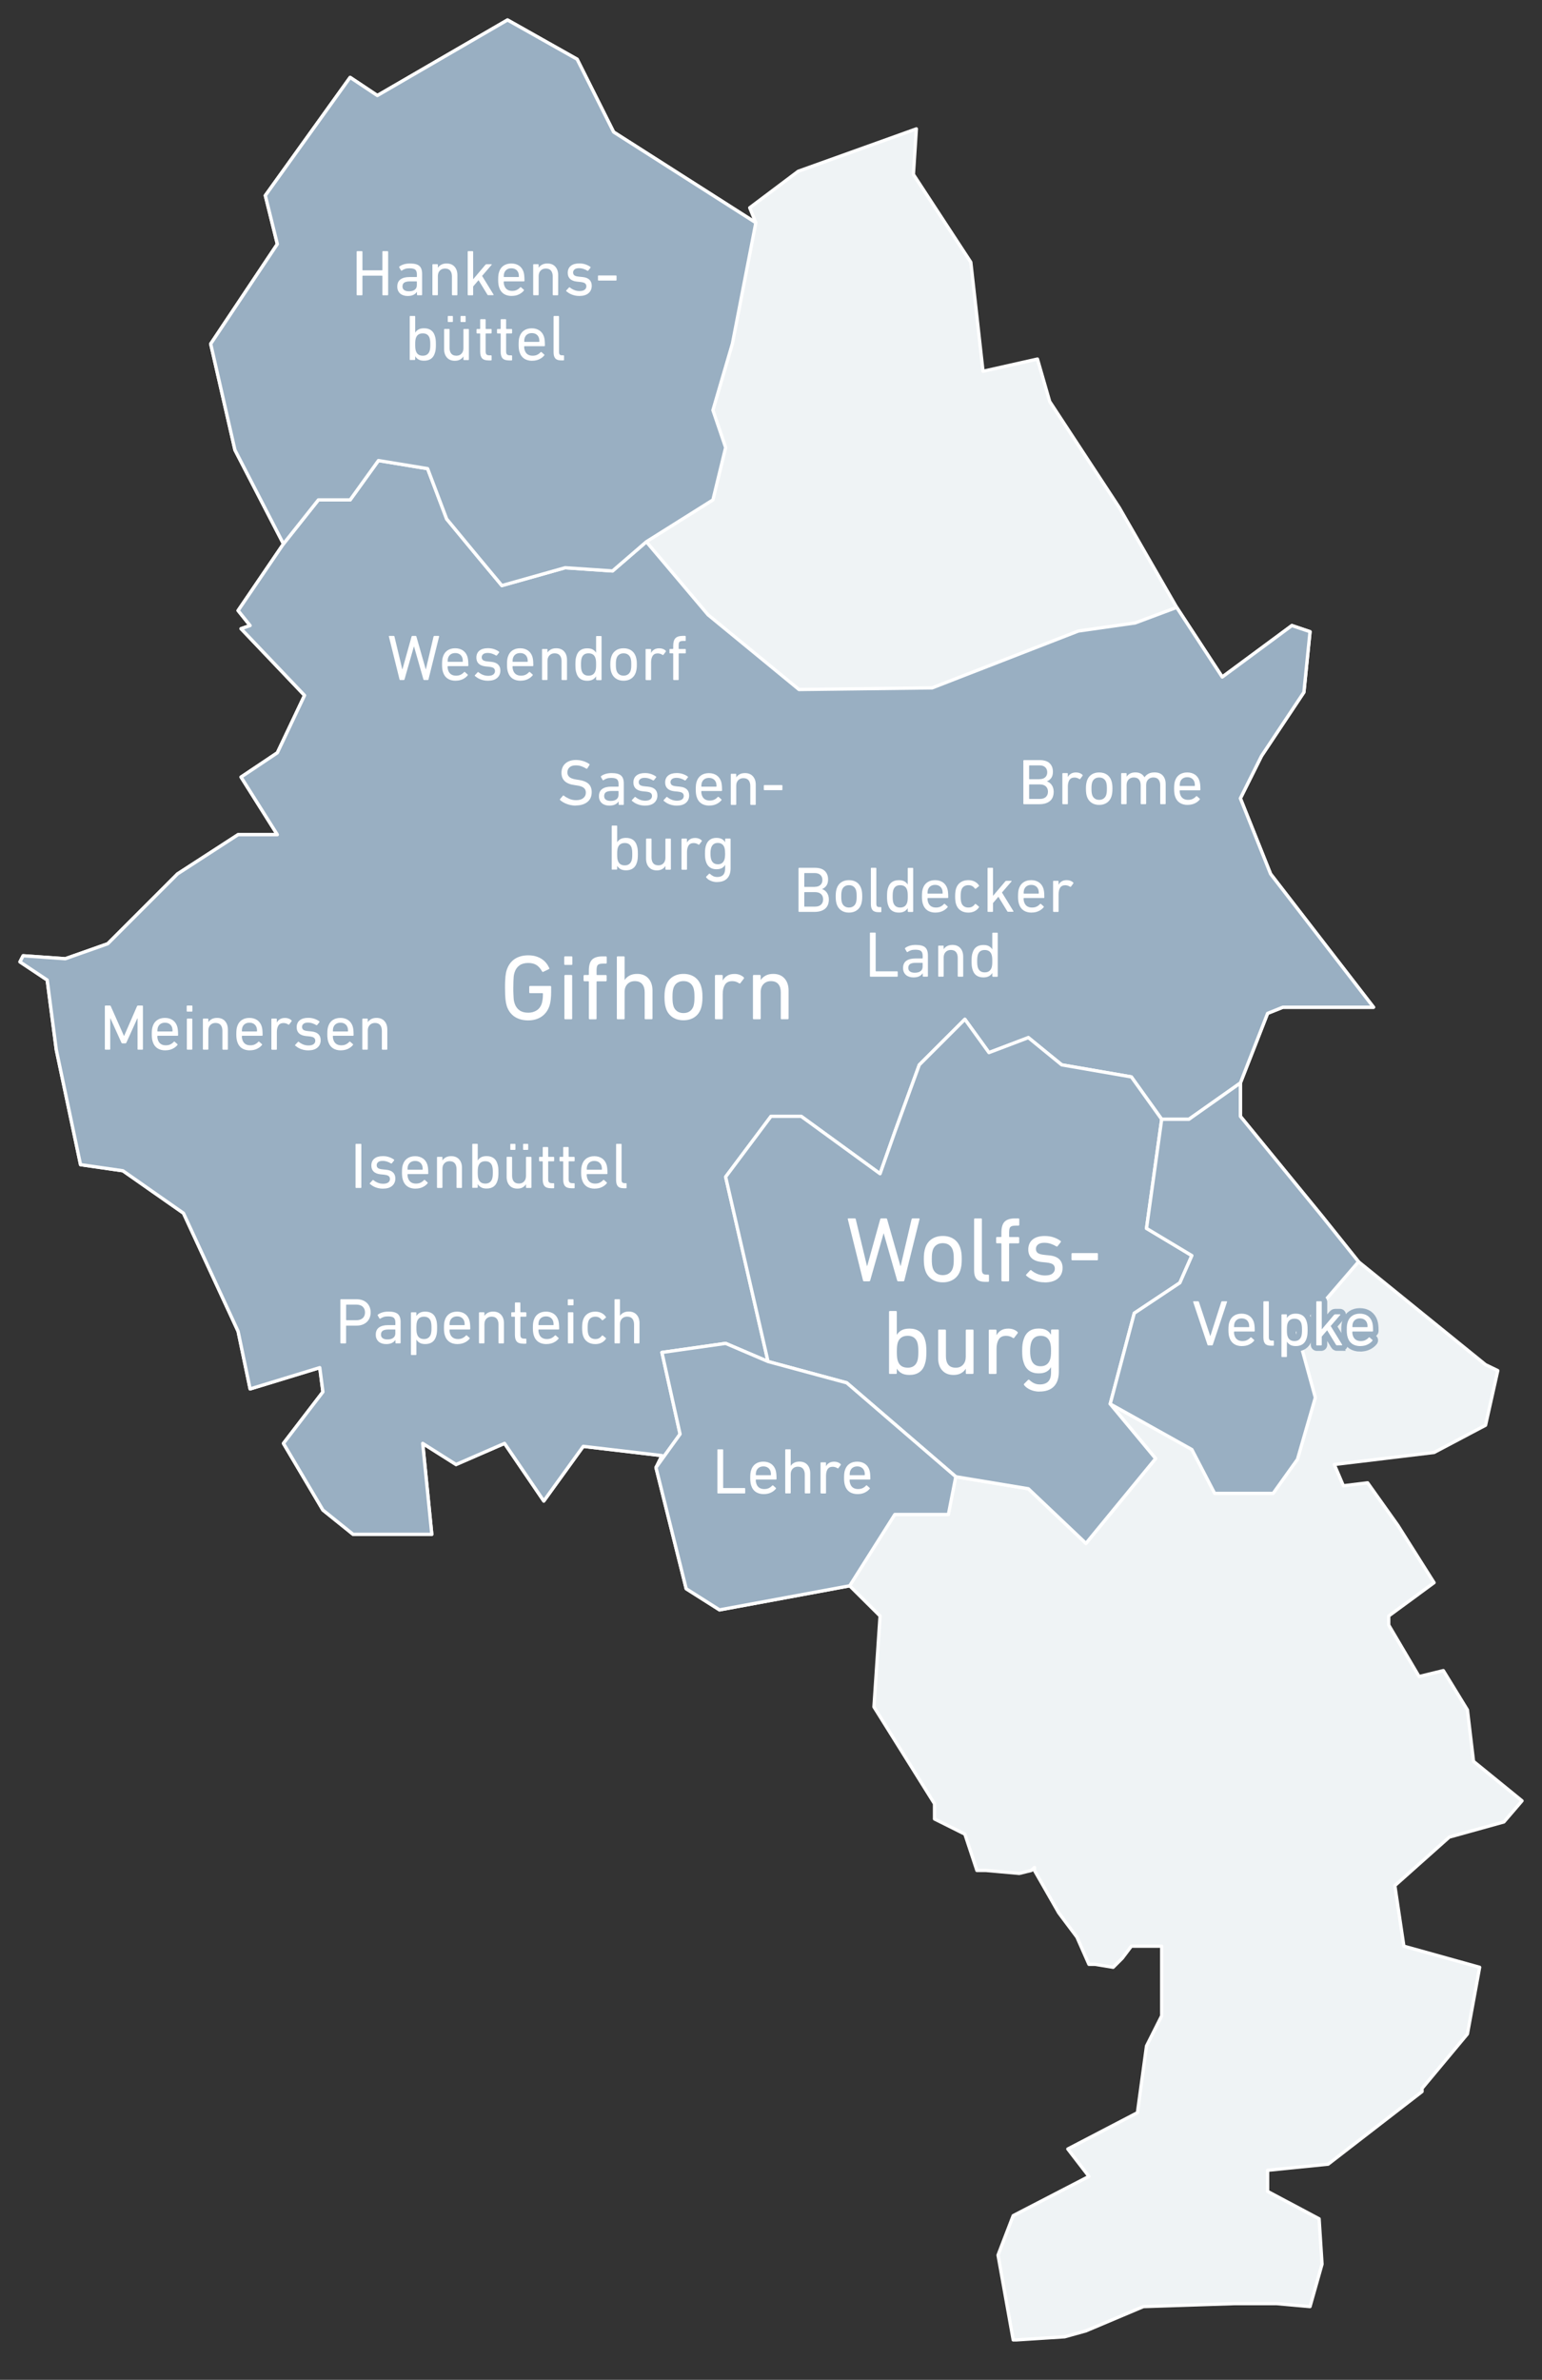 <?xml version="1.0" encoding="UTF-8"?>
<svg id="karte" xmlns="http://www.w3.org/2000/svg" viewBox="0 0 420.9 649.49">
  <rect x="0" y="0" width="420.9" height="649.49" fill="#333333" stroke="none"/>
  <defs>
    <style>
      .cls-1 {
        fill: #99afc2;
      }

      .cls-1, .cls-2 {
        stroke: #fff;
        stroke-linecap: round;
        stroke-linejoin: round;
        stroke-width: .9px;
      }

      .cls-3 {
        fill: none;
        stroke: #99afc2;
        stroke-miterlimit: 10;
        stroke-width: 3px;
      }

      .cls-2 {
        fill: #eff3f5;
      }

      .cls-4 {
        isolation: isolate;
      }

      .cls-5 {
        fill: #fff;
        stroke-width: 0px;
      }
    </style>
  </defs>
  <polygon id="_03154" data-name="03154" class="cls-2" points="400.54 555.1 388.16 569.96 388.16 570.82 362.53 590.63 346 592.3 346 598.06 360.06 605.54 360.86 617.92 357.58 629.5 348.48 628.69 336.91 628.69 312.09 629.5 296.42 636.12 290.61 637.74 277.42 638.59 276.56 638.59 272.42 615.45 276.56 604.68 297.23 593.97 291.47 586.49 310.47 576.58 312.95 558.38 317.09 550.15 317.09 531.14 308.81 531.14 306.33 534.43 303.85 536.9 298.9 536.09 297.23 536.09 293.95 528.66 288.99 522.04 282.37 510.47 282.37 509.66 281.51 510.47 278.23 511.28 269.13 510.47 266.65 510.47 263.37 500.56 255.08 496.42 255.08 492.27 238.55 465.84 240.22 441.02 231.93 432.79 196.4 439.36 187.3 433.59 179.06 400.54 179.11 400.44 185.63 391.39 180.68 369.1 198.07 366.63 209.64 371.58 231.12 377.39 260.89 403.02 280.7 406.3 296.42 421.21 315.43 398.06 303.04 383.15 309.61 358.39 322.05 350.1 325.33 342.67 312.95 335.24 317.09 305.47 324.52 305.47 338.57 295.56 338.57 304.66 360.86 331.9 370.82 344.34 405.49 372.44 408.83 374.06 405.49 388.97 391.44 396.4 364.2 399.68 366.68 405.49 373.3 404.68 381.54 416.26 391.44 431.93 379.06 441.02 379.06 443.5 387.35 457.55 393.97 455.93 400.54 466.65 402.21 480.7 415.45 491.47 410.5 497.23 395.59 501.37 380.73 514.61 383.2 531.14 403.88 536.9 400.54 555.1"/>
  <polygon id="_03151" data-name="03151" class="cls-2" points="68.27 170.72 64.99 166.63 77.37 148.43 64.13 122.81 57.51 93.85 75.7 66.61 72.42 53.36 95.57 21.12 103 26.07 138.53 5.45 157.53 16.16 167.49 36.03 206.31 60.79 204.64 56.7 217.88 46.74 250.13 35.17 249.32 47.6 264.99 71.56 268.32 101.33 283.18 97.99 286.52 109.57 305.52 138.53 321.19 165.77 333.62 184.77 352.63 170.72 357.58 172.39 355.91 188.92 344.34 206.31 338.57 217.88 346.81 238.5 374.91 274.89 350.15 274.89 346 276.56 338.57 295.56 324.52 305.47 317.09 305.47 308.81 293.9 289.8 290.61 280.7 283.18 269.94 287.27 263.37 278.18 256.66 284.88 250.93 290.61 244.31 308.75 240.22 320.33 218.69 304.66 210.45 304.66 198.07 321.19 209.64 371.58 198.07 366.63 180.68 369.1 185.63 391.39 179.11 400.44 180.68 397.25 159.2 394.73 148.43 409.64 137.72 393.92 124.48 399.68 115.38 393.92 117.86 418.74 96.38 418.74 88.14 412.11 77.37 393.92 88.14 379.87 87.28 373.25 68.27 379.06 64.99 363.34 50.08 331.09 41.5 325.09 33.55 319.52 21.98 317.85 15.36 286.47 12.88 267.46 5.45 262.51 6.31 260.84 17.83 261.65 29.41 257.56 48.46 238.5 64.99 227.79 75.7 227.79 65.8 212.07 75.7 205.45 83.13 189.78 65.8 171.58 68.27 170.72"/>
  <polygon id="_03151-2" data-name="03151" class="cls-1" points="321.19 165.77 333.62 184.77 352.63 170.72 357.58 172.39 355.91 188.92 344.34 206.31 338.57 217.88 346.81 238.5 374.91 274.89 350.15 274.89 346 276.56 338.57 295.56 324.52 305.47 317.09 305.47 308.81 293.9 289.8 290.61 280.7 283.18 269.94 287.27 263.37 278.18 256.66 284.88 250.93 290.61 244.31 308.75 240.22 320.33 218.69 304.66 210.45 304.66 198.07 321.19 209.64 371.58 198.07 366.63 180.68 369.1 185.63 391.39 179.11 400.44 180.68 397.25 159.2 394.73 148.43 409.64 137.72 393.92 124.48 399.68 115.38 393.92 117.86 418.74 96.38 418.74 88.14 412.11 77.37 393.92 88.14 379.87 87.28 373.25 68.27 379.06 64.99 363.34 50.08 331.09 41.5 325.09 33.55 319.52 21.98 317.85 15.36 286.47 12.88 267.46 5.45 262.51 6.31 260.84 17.83 261.65 29.41 257.56 48.46 238.5 64.99 227.79 75.7 227.79 65.8 212.07 75.7 205.45 83.13 189.78 65.8 171.58 68.27 170.72 64.99 166.63 77.37 148.43 86.9 136.43 95.57 136.43 103.3 125.69 116.72 127.9 121.92 141.64 130.34 151.83 136.99 159.81 154.27 154.94 167.2 155.82 176.43 147.85 193.27 167.79 218.09 188.18 254.44 187.73 294.33 172.22 309.84 170.01 321.19 165.77"/>
  <polygon id="_03103" data-name="03103" class="cls-1" points="280.7 406.3 260.89 403.02 231.12 377.39 209.64 371.58 198.07 321.19 210.45 304.66 218.69 304.66 240.22 320.33 244.31 308.75 250.93 290.61 263.37 278.18 269.94 287.27 280.7 283.18 289.8 290.61 308.81 293.9 317.09 305.47 312.95 335.24 325.33 342.67 322.05 350.1 309.61 358.39 303.04 383.15 315.43 398.06 296.42 421.21 280.7 406.3"/>
  <polygon id="helmstedt1" class="cls-1" points="260.89 403.02 231.12 377.39 209.64 371.58 198.07 366.63 180.68 369.1 185.63 391.39 179.11 400.44 179.06 400.54 187.3 433.59 196.4 439.36 231.93 432.79 244.24 413.33 258.87 413.33 260.89 403.02"/>
  <polygon id="helmstedt2" class="cls-1" points="370.82 344.34 360.86 331.9 338.57 304.66 338.57 295.56 324.52 305.47 317.09 305.47 312.95 335.24 325.33 342.67 322.05 350.1 309.61 358.39 303.04 383.15 325.33 395.6 331.55 407.57 347.51 407.57 354.16 398.26 359.03 381.42 354.16 363.69 370.82 344.34"/>
  <polyline id="_03151-3" data-name="03151" class="cls-1" points="77.37 148.43 64.13 122.81 57.51 93.85 75.7 66.61 72.42 53.36 95.57 21.12 103 26.07 138.53 5.45 157.53 16.16 167.49 36.03 206.31 60.79 199.92 93.77 194.6 111.95 198.07 122.14 194.6 136.43 176.43 147.85 167.2 155.82 154.27 154.94 136.99 159.81 130.34 151.83 121.92 141.64 116.72 127.9 103.3 125.69 95.57 136.43 86.9 136.43 77.37 148.43"/>
  <g id="az-waz-texte">
    <g class="cls-4">
      <path class="cls-5" d="M138.31,274.44c-.08-.25-.15-.51-.2-.78-.05-.27-.1-.59-.14-.95s-.07-.8-.09-1.3c-.02-.51-.03-1.11-.03-1.82s0-1.31.03-1.82c.02-.51.05-.94.09-1.3.04-.36.09-.68.14-.95.05-.27.12-.53.2-.78.44-1.33,1.16-2.33,2.17-3.01,1.01-.67,2.25-1.01,3.71-1.01.76,0,1.44.09,2.05.27.61.18,1.15.42,1.62.73.47.31.88.67,1.21,1.09.34.41.61.85.83,1.33.08.15.06.27-.08.35l-1.52.73c-.15.08-.27.04-.35-.13-.42-.77-.93-1.35-1.52-1.72-.59-.37-1.34-.56-2.25-.56-.98,0-1.77.22-2.39.66-.62.44-1.06,1.07-1.33,1.9-.05.15-.1.34-.15.56-.05.22-.09.49-.11.81-.02.32-.05.71-.06,1.17-.02.46-.03,1.02-.03,1.68s0,1.22.03,1.68c.02.46.04.85.06,1.18.03.32.06.59.11.81.05.22.1.4.15.56.27.83.71,1.46,1.33,1.9.61.44,1.41.66,2.39.66.88,0,1.64-.21,2.3-.63.66-.42,1.12-1.04,1.39-1.84.08-.29.16-.65.23-1.09.07-.44.1-.98.1-1.62,0-.1-.05-.15-.15-.15h-3.34c-.17,0-.25-.08-.25-.25v-1.47c0-.17.08-.25.25-.25h5.48c.17,0,.25.08.25.25v1.29c0,.78-.04,1.5-.11,2.16-.08.67-.18,1.21-.32,1.63-.42,1.31-1.14,2.32-2.16,3.02-1.02.7-2.25,1.05-3.68,1.05s-2.7-.34-3.71-1.01c-1.01-.67-1.74-1.68-2.17-3.01Z"/>
      <path class="cls-5" d="M154.26,263.34c-.17,0-.25-.08-.25-.25v-1.84c0-.17.08-.25.25-.25h1.72c.17,0,.25.08.25.25v1.84c0,.17-.08.25-.25.25h-1.72ZM154.31,278.18c-.17,0-.25-.08-.25-.25v-11.6c0-.17.08-.25.25-.25h1.62c.17,0,.25.08.25.25v11.6c0,.17-.08.25-.25.25h-1.62Z"/>
      <path class="cls-5" d="M160.98,278.18c-.17,0-.25-.08-.25-.25v-9.98c0-.1-.05-.15-.15-.15h-1.04c-.17,0-.25-.08-.25-.25v-1.21c0-.17.08-.25.25-.25h1.04c.1,0,.15-.05.15-.15v-1.04c0-1.43.3-2.44.9-3.02s1.53-.87,2.79-.87h.94c.17,0,.25.08.25.25v1.47c0,.17-.08.25-.25.25h-.66c-.39,0-.7.03-.94.08-.24.05-.42.14-.56.28-.14.13-.23.32-.28.56-.05.24-.08.54-.08.91v1.14c0,.1.05.15.15.15h2.35c.17,0,.25.08.25.25v1.21c0,.17-.08.25-.25.25h-2.35c-.1,0-.15.05-.15.15v9.98c0,.17-.08.25-.25.25h-1.62Z"/>
      <path class="cls-5" d="M176.22,278.18c-.17,0-.25-.08-.25-.25v-7.08c0-.98-.22-1.73-.67-2.27-.45-.54-1.12-.81-2.03-.81-.83,0-1.5.27-2.01.8-.51.53-.77,1.25-.77,2.16v7.2c0,.17-.08.25-.25.25h-1.62c-.17,0-.25-.08-.25-.25v-16.68c0-.17.08-.25.25-.25h1.62c.17,0,.25.08.25.25v6.19h.03c.29-.47.72-.86,1.29-1.18.57-.31,1.27-.47,2.1-.47,1.31,0,2.34.41,3.08,1.24.74.83,1.11,1.93,1.11,3.31v7.58c0,.17-.08.25-.25.25h-1.62Z"/>
      <path class="cls-5" d="M186.56,278.45c-1.18,0-2.19-.29-3.02-.86s-1.42-1.37-1.76-2.4c-.13-.42-.24-.86-.3-1.33s-.1-1.05-.1-1.76.03-1.29.1-1.74c.07-.46.17-.89.3-1.31.34-1.04.92-1.85,1.76-2.41s1.84-.85,3.02-.85,2.19.28,3.02.85,1.42,1.37,1.76,2.41c.13.42.24.86.3,1.31.07.45.1,1.04.1,1.74s-.03,1.29-.1,1.76c-.07.46-.17.91-.3,1.33-.34,1.03-.92,1.83-1.76,2.4s-1.84.86-3.02.86ZM186.56,276.48c.67,0,1.25-.16,1.72-.49s.81-.8,1.01-1.4c.1-.34.17-.69.21-1.05s.06-.84.06-1.43-.02-1.06-.06-1.42c-.04-.35-.11-.7-.21-1.04-.2-.61-.54-1.07-1.01-1.4s-1.04-.49-1.72-.49-1.25.16-1.72.49c-.47.33-.81.8-1.01,1.4-.1.34-.17.68-.21,1.04-.04.35-.06.83-.06,1.42s.02,1.07.06,1.43.11.71.21,1.05c.2.61.54,1.07,1.01,1.4.47.33,1.04.49,1.72.49Z"/>
      <path class="cls-5" d="M195.4,278.18c-.17,0-.25-.08-.25-.25v-11.6c0-.17.08-.25.25-.25h1.62c.17,0,.25.08.25.25v1.24h.03c.27-.52.67-.95,1.2-1.28.53-.33,1.2-.49,2.01-.49.49,0,.95.08,1.38.24s.8.38,1.1.67c.12.12.13.24.05.35l-.94,1.24c-.1.13-.22.15-.35.05-.29-.19-.58-.33-.88-.43s-.63-.15-.99-.15c-.93,0-1.59.32-2,.97-.4.65-.61,1.5-.61,2.57v6.62c0,.17-.08.25-.25.25h-1.62Z"/>
      <path class="cls-5" d="M213.37,278.18c-.17,0-.25-.08-.25-.25v-7.08c0-.98-.22-1.73-.67-2.27-.45-.54-1.12-.81-2.03-.81-.83,0-1.5.27-2.01.8-.51.53-.77,1.25-.77,2.16v7.2c0,.17-.08.25-.25.25h-1.62c-.17,0-.25-.08-.25-.25v-11.6c0-.17.08-.25.25-.25h1.62c.17,0,.25.08.25.25v1.11h.03c.29-.47.72-.86,1.29-1.18.57-.31,1.27-.47,2.1-.47,1.31,0,2.34.41,3.08,1.24.74.83,1.11,1.93,1.11,3.31v7.58c0,.17-.08.25-.25.25h-1.62Z"/>
    </g>
    <g class="cls-4">
      <path class="cls-5" d="M245.16,349.69c-.13,0-.23-.08-.28-.25l-3.66-12.81h-.05l-3.64,12.81c-.05.17-.15.25-.3.25h-1.39c-.15,0-.24-.08-.28-.25l-4.14-16.68c-.05-.17.02-.25.2-.25h1.67c.19,0,.29.08.3.25l3.06,12.76h.05l3.56-12.76c.05-.17.15-.25.3-.25h1.29c.15,0,.25.08.3.25l3.64,12.76h.05l2.98-12.76c.05-.17.16-.25.33-.25h1.64c.17,0,.24.08.2.25l-4.14,16.68c-.03.17-.14.25-.3.25h-1.39Z"/>
      <path class="cls-5" d="M257.34,349.97c-1.18,0-2.19-.29-3.02-.86s-1.42-1.37-1.76-2.4c-.13-.42-.24-.86-.3-1.33s-.1-1.05-.1-1.76.03-1.29.1-1.74c.07-.46.17-.89.3-1.31.34-1.04.92-1.85,1.76-2.41s1.84-.85,3.02-.85,2.19.28,3.02.85,1.42,1.37,1.76,2.41c.13.42.24.86.3,1.31.07.45.1,1.04.1,1.74s-.03,1.29-.1,1.76c-.07.46-.17.91-.3,1.33-.34,1.03-.92,1.83-1.76,2.4s-1.84.86-3.02.86ZM257.34,348c.67,0,1.25-.16,1.72-.49s.81-.8,1.01-1.4c.1-.34.17-.69.21-1.05s.06-.84.06-1.43-.02-1.06-.06-1.42c-.04-.35-.11-.7-.21-1.04-.2-.61-.54-1.07-1.01-1.4s-1.04-.49-1.72-.49-1.25.16-1.72.49c-.47.33-.81.8-1.01,1.4-.1.34-.17.68-.21,1.04-.04.35-.06.83-.06,1.42s.02,1.07.06,1.43.11.71.21,1.05c.2.61.54,1.07,1.01,1.4.47.33,1.04.49,1.72.49Z"/>
      <path class="cls-5" d="M268.84,349.82c-1.06,0-1.82-.26-2.27-.77-.46-.51-.68-1.32-.68-2.41v-13.87c0-.17.08-.25.25-.25h1.62c.17,0,.25.08.25.25v13.75c0,.51.1.85.29,1.05.19.19.5.29.92.29h.48c.17,0,.25.08.25.25v1.47c0,.17-.08.25-.25.25h-.86Z"/>
      <path class="cls-5" d="M273.59,349.69c-.17,0-.25-.08-.25-.25v-9.98c0-.1-.05-.15-.15-.15h-1.04c-.17,0-.25-.08-.25-.25v-1.21c0-.17.08-.25.25-.25h1.04c.1,0,.15-.05.15-.15v-1.04c0-1.43.3-2.44.9-3.02s1.53-.87,2.79-.87h.94c.17,0,.25.08.25.25v1.47c0,.17-.08.25-.25.25h-.66c-.39,0-.7.03-.94.08-.24.05-.42.14-.56.28-.14.13-.23.32-.28.56-.05.24-.08.54-.08.91v1.14c0,.1.05.15.15.15h2.35c.17,0,.25.08.25.25v1.21c0,.17-.08.25-.25.25h-2.35c-.1,0-.15.05-.15.15v9.98c0,.17-.08.25-.25.25h-1.62Z"/>
      <path class="cls-5" d="M285.14,349.97c-.59,0-1.14-.05-1.64-.16-.51-.11-.96-.25-1.38-.43-.41-.18-.78-.37-1.11-.58-.33-.21-.62-.43-.87-.64-.12-.12-.12-.24,0-.35l1.04-1.11c.12-.12.24-.12.35,0,.45.39,1.01.72,1.66.99.65.27,1.34.4,2.08.4.89,0,1.56-.17,2-.52.44-.35.66-.79.66-1.33,0-.47-.16-.85-.47-1.12-.31-.28-.94-.47-1.88-.57l-1.29-.13c-1.2-.13-2.1-.49-2.7-1.06-.61-.57-.91-1.36-.91-2.35,0-1.16.39-2.07,1.18-2.72.78-.65,1.89-.97,3.32-.97.89,0,1.71.13,2.44.38.73.25,1.35.57,1.86.96.13.08.15.2.05.35l-.86,1.09c-.1.12-.22.14-.35.05-.39-.25-.87-.48-1.45-.68s-1.18-.3-1.81-.3c-.76,0-1.33.16-1.72.47-.39.31-.58.71-.58,1.2s.17.86.51,1.12c.34.26.96.43,1.87.52l1.26.13c1.23.12,2.14.47,2.74,1.06.6.59.9,1.37.9,2.35,0,1.2-.42,2.16-1.25,2.88-.83.72-2.04,1.09-3.63,1.09Z"/>
      <path class="cls-5" d="M292.47,343.7v-1.47c0-.17.08-.25.25-.25h6.72c.17,0,.25.08.25.25v1.47c0,.17-.08.25-.25.25h-6.72c-.17,0-.25-.08-.25-.25Z"/>
      <path class="cls-5" d="M242.92,374.97c-.17,0-.25-.08-.25-.25v-16.68c0-.17.08-.25.25-.25h1.62c.17,0,.25.08.25.25v6.22h.03c.29-.49.7-.89,1.25-1.2.55-.31,1.28-.47,2.19-.47,1.06,0,1.95.24,2.65.73s1.21,1.21,1.52,2.17c.17.49.28.99.34,1.5.06.51.09,1.15.09,1.91s-.03,1.4-.09,1.92c-.06.52-.17,1.03-.34,1.52-.3.96-.81,1.69-1.52,2.17-.71.49-1.59.73-2.65.73-.91,0-1.64-.16-2.19-.48-.55-.32-.96-.72-1.25-1.21h-.03v1.16c0,.17-.08.25-.25.25h-1.62ZM247.75,373.27c1.35,0,2.23-.61,2.65-1.84.1-.32.17-.68.21-1.09.04-.4.06-.88.06-1.44s-.02-1.01-.06-1.42c-.04-.4-.11-.77-.21-1.11-.42-1.21-1.31-1.82-2.65-1.82s-2.27.61-2.68,1.82c-.1.3-.17.65-.21,1.04-.04.39-.06.88-.06,1.49s.02,1.11.06,1.5c.04.4.11.74.21,1.02.4,1.23,1.3,1.84,2.68,1.84Z"/>
      <path class="cls-5" d="M263.87,374.97c-.17,0-.25-.08-.25-.25v-1.14h-.03c-.32.51-.75.91-1.3,1.21-.55.3-1.22.45-2.01.45-1.33,0-2.36-.42-3.1-1.25s-1.1-1.94-1.1-3.32v-7.56c0-.17.08-.25.25-.25h1.62c.17,0,.25.08.25.25v7.05c0,.99.22,1.76.66,2.3.44.54,1.11.81,2.02.81.83,0,1.49-.27,1.98-.81.5-.54.75-1.26.75-2.17v-7.18c0-.17.08-.25.25-.25h1.62c.17,0,.25.08.25.25v11.6c0,.17-.08.25-.25.25h-1.62Z"/>
      <path class="cls-5" d="M270.14,374.97c-.17,0-.25-.08-.25-.25v-11.6c0-.17.08-.25.25-.25h1.62c.17,0,.25.08.25.25v1.24h.03c.27-.52.67-.95,1.2-1.28.53-.33,1.2-.49,2.01-.49.49,0,.95.08,1.38.24s.8.38,1.1.67c.12.12.13.24.05.35l-.94,1.24c-.1.13-.22.15-.35.05-.29-.19-.58-.33-.88-.43s-.63-.15-.99-.15c-.93,0-1.59.32-2,.97-.4.65-.61,1.5-.61,2.57v6.62c0,.17-.08.25-.25.25h-1.62Z"/>
      <path class="cls-5" d="M283.73,379.79c-.86,0-1.67-.16-2.44-.49s-1.35-.76-1.76-1.3c-.1-.12-.09-.24.03-.35l1.04-1.04c.12-.12.24-.12.38,0,.42.39.85.69,1.3.9.45.21.96.32,1.55.32,1.01,0,1.77-.27,2.29-.8.51-.53.77-1.35.77-2.46v-1.42h-.03c-.29.51-.69.91-1.23,1.21s-1.24.45-2.14.45c-1.03,0-1.89-.25-2.58-.75-.69-.5-1.19-1.23-1.49-2.19-.15-.46-.26-.92-.32-1.4-.06-.48-.09-1.07-.09-1.78s.03-1.3.09-1.78.16-.95.32-1.4c.3-.96.8-1.69,1.49-2.19.69-.5,1.55-.75,2.58-.75.89,0,1.6.15,2.14.45.53.3.94.71,1.23,1.21h.03v-1.14c0-.17.08-.25.25-.25h1.62c.17,0,.25.08.25.25v11.32c0,1.73-.45,3.06-1.35,3.98-.9.92-2.21,1.38-3.93,1.38ZM284.04,372.87c1.3,0,2.16-.61,2.58-1.82.1-.3.17-.64.21-1.01.04-.37.06-.82.06-1.34s-.02-.96-.06-1.33c-.04-.36-.11-.7-.21-1.02-.42-1.2-1.28-1.79-2.58-1.79s-2.13.6-2.55,1.79c-.1.32-.18.67-.23,1.05-.05.38-.08.81-.08,1.3,0,.96.1,1.74.3,2.35.42,1.21,1.27,1.82,2.55,1.82Z"/>
    </g>
    <g class="cls-4">
      <path class="cls-5" d="M97.05,312.35c0-.12.06-.18.18-.18h1.22c.12,0,.18.06.18.18v11.68c0,.12-.06.18-.18.18h-1.22c-.12,0-.18-.06-.18-.18v-11.68Z"/>
      <path class="cls-5" d="M104.48,324.4c-.41,0-.8-.04-1.15-.12-.35-.08-.68-.18-.96-.3-.29-.12-.55-.26-.78-.41s-.43-.3-.61-.45c-.08-.08-.08-.17,0-.25l.73-.78c.08-.08.17-.08.25,0,.32.27.7.5,1.16.69.45.19.94.28,1.46.28.62,0,1.09-.12,1.4-.36.31-.24.46-.55.46-.93,0-.33-.11-.59-.33-.79-.22-.19-.66-.33-1.32-.4l-.9-.09c-.84-.09-1.47-.34-1.89-.74-.42-.4-.64-.95-.64-1.65,0-.81.27-1.45.82-1.9s1.32-.68,2.33-.68c.62,0,1.19.09,1.71.27.51.18.95.4,1.3.67.09.06.11.14.04.25l-.6.76c-.07.08-.15.09-.25.04-.27-.18-.61-.34-1.02-.48-.41-.14-.83-.21-1.26-.21-.53,0-.93.11-1.2.33-.27.22-.41.5-.41.84s.12.6.35.79c.24.18.67.3,1.31.36l.88.09c.86.08,1.5.33,1.92.74.42.41.63.96.63,1.65,0,.84-.29,1.51-.88,2.02-.58.51-1.43.76-2.54.76Z"/>
      <path class="cls-5" d="M113.4,324.4c-.86,0-1.58-.2-2.17-.59-.58-.4-.99-.96-1.23-1.71-.09-.27-.17-.57-.21-.9-.05-.33-.07-.74-.07-1.24s.02-.91.06-1.25c.04-.34.11-.63.2-.89.24-.74.65-1.31,1.23-1.7.58-.39,1.28-.58,2.1-.58s1.51.2,2.1.59c.58.4.99.96,1.23,1.69.05.14.09.29.11.43s.06.32.08.5c.02.19.04.4.05.65.01.24.02.52.02.84,0,.12-.06.18-.19.18h-5.36c-.07,0-.11.04-.11.11,0,.24.01.43.04.58s.06.3.11.44c.17.5.43.86.8,1.11.37.24.81.36,1.34.36s.94-.09,1.29-.27c.35-.18.65-.4.88-.67.09-.09.18-.11.27-.04l.73.65c.08.07.09.15.02.25-.34.42-.79.77-1.35,1.04-.56.27-1.21.41-1.95.41ZM115.27,319.23c.07,0,.11-.04.11-.11,0-.39-.04-.71-.12-.96-.14-.42-.38-.75-.72-.98-.34-.23-.75-.34-1.23-.34s-.89.11-1.23.34c-.34.23-.58.56-.72.98-.08.25-.12.57-.12.96,0,.07.04.11.11.11h3.93Z"/>
      <path class="cls-5" d="M124.79,324.2c-.12,0-.18-.06-.18-.18v-4.95c0-.68-.16-1.21-.47-1.59-.31-.38-.79-.57-1.42-.57-.58,0-1.05.19-1.41.56-.36.37-.54.88-.54,1.51v5.04c0,.12-.06.18-.18.18h-1.13c-.12,0-.18-.06-.18-.18v-8.12c0-.12.06-.18.18-.18h1.13c.12,0,.18.06.18.18v.78h.02c.2-.33.5-.6.9-.82s.89-.33,1.47-.33c.92,0,1.64.29,2.16.87.52.58.78,1.35.78,2.32v5.31c0,.12-.06.18-.18.18h-1.13Z"/>
      <path class="cls-5" d="M129.09,324.2c-.12,0-.18-.06-.18-.18v-11.68c0-.12.06-.18.18-.18h1.13c.12,0,.18.06.18.18v4.35h.02c.2-.34.49-.62.88-.84.38-.22.89-.33,1.53-.33.74,0,1.36.17,1.86.51.5.34.85.85,1.06,1.52.12.34.2.69.24,1.05s.06.8.06,1.34-.02.98-.06,1.34c-.04.37-.12.72-.24,1.06-.21.67-.57,1.18-1.06,1.52-.5.34-1.11.51-1.86.51-.64,0-1.15-.11-1.53-.34-.38-.22-.68-.51-.88-.85h-.02v.81c0,.12-.06.18-.18.18h-1.13ZM132.47,323.02c.94,0,1.56-.43,1.86-1.29.07-.22.12-.48.15-.76.03-.28.04-.62.04-1.01s-.01-.71-.04-.99c-.03-.28-.08-.54-.15-.78-.29-.85-.91-1.27-1.86-1.27s-1.59.42-1.88,1.27c-.07.21-.12.45-.15.73-.03.27-.04.62-.04,1.04s.01.78.04,1.05c.03.28.08.52.15.72.28.86.91,1.29,1.88,1.29Z"/>
      <path class="cls-5" d="M143.75,324.2c-.12,0-.18-.06-.18-.18v-.8h-.02c-.22.35-.53.64-.91.85-.38.21-.85.32-1.41.32-.93,0-1.65-.29-2.17-.88-.51-.58-.77-1.36-.77-2.33v-5.29c0-.12.06-.18.18-.18h1.13c.12,0,.18.06.18.18v4.94c0,.7.15,1.23.46,1.61.31.38.78.57,1.42.57.58,0,1.04-.19,1.39-.57.35-.38.52-.88.52-1.52v-5.02c0-.12.06-.18.18-.18h1.13c.12,0,.18.06.18.18v8.12c0,.12-.06.18-.18.18h-1.13ZM139.47,313.82c-.12,0-.18-.06-.18-.18v-1.29c0-.12.06-.18.18-.18h1.04c.12,0,.18.06.18.18v1.29c0,.12-.06.18-.18.18h-1.04ZM142.96,313.82c-.12,0-.18-.06-.18-.18v-1.29c0-.12.06-.18.18-.18h1.04c.12,0,.18.06.18.18v1.29c0,.12-.06.18-.18.18h-1.04Z"/>
      <path class="cls-5" d="M150.42,324.29c-.83,0-1.41-.19-1.76-.57-.35-.38-.52-.99-.52-1.83v-4.85c0-.07-.04-.11-.11-.11h-.71c-.12,0-.18-.06-.18-.18v-.85c0-.12.06-.18.18-.18h.71c.07,0,.11-.04.11-.11v-2.39c0-.12.06-.18.18-.18h1.13c.12,0,.18.06.18.18v2.39c0,.07.04.11.11.11h1.34c.12,0,.18.06.18.18v.85c0,.12-.06.18-.18.18h-1.34c-.07,0-.11.04-.11.11v4.79c0,.42.09.71.26.86.17.15.44.22.82.22h.37c.12,0,.18.06.18.18v1.03c0,.12-.06.18-.18.18h-.65Z"/>
      <path class="cls-5" d="M156.01,324.29c-.83,0-1.41-.19-1.76-.57-.35-.38-.52-.99-.52-1.83v-4.85c0-.07-.04-.11-.11-.11h-.71c-.12,0-.18-.06-.18-.18v-.85c0-.12.06-.18.18-.18h.71c.07,0,.11-.04.11-.11v-2.39c0-.12.06-.18.18-.18h1.13c.12,0,.18.06.18.18v2.39c0,.07.04.11.11.11h1.34c.12,0,.18.06.18.18v.85c0,.12-.06.18-.18.18h-1.34c-.07,0-.11.04-.11.11v4.79c0,.42.09.71.26.86.17.15.44.22.82.22h.37c.12,0,.18.06.18.18v1.03c0,.12-.06.18-.18.18h-.65Z"/>
      <path class="cls-5" d="M162.31,324.4c-.86,0-1.58-.2-2.17-.59-.58-.4-.99-.96-1.23-1.71-.09-.27-.17-.57-.21-.9-.05-.33-.07-.74-.07-1.24s.02-.91.06-1.25c.04-.34.11-.63.2-.89.24-.74.65-1.31,1.23-1.7.58-.39,1.28-.58,2.1-.58s1.51.2,2.1.59c.58.4.99.96,1.23,1.69.05.14.09.29.11.43s.06.32.08.5c.02.19.04.4.05.65.01.24.02.52.02.84,0,.12-.06.18-.19.18h-5.36c-.07,0-.11.04-.11.11,0,.24.01.43.04.58s.06.3.11.44c.17.5.43.86.8,1.11.37.24.81.36,1.34.36s.94-.09,1.29-.27c.35-.18.65-.4.88-.67.09-.09.18-.11.27-.04l.73.65c.08.07.09.15.02.25-.34.42-.79.77-1.35,1.04-.56.27-1.21.41-1.95.41ZM164.19,319.23c.07,0,.11-.04.11-.11,0-.39-.04-.71-.12-.96-.14-.42-.38-.75-.72-.98-.34-.23-.75-.34-1.23-.34s-.89.11-1.23.34c-.34.23-.58.56-.72.98-.08.25-.12.57-.12.96,0,.07.04.11.11.11h3.93Z"/>
      <path class="cls-5" d="M170.24,324.29c-.74,0-1.27-.18-1.59-.54-.32-.36-.48-.92-.48-1.69v-9.71c0-.12.06-.18.18-.18h1.13c.12,0,.18.06.18.18v9.62c0,.35.07.6.2.73s.35.2.65.2h.34c.12,0,.18.06.18.18v1.03c0,.12-.06.18-.18.18h-.6Z"/>
    </g>
    <g class="cls-4">
      <path class="cls-5" d="M93.08,366.62c-.12,0-.18-.06-.18-.18v-11.68c0-.12.06-.18.18-.18h4.28c.58,0,1.1.09,1.57.26s.87.41,1.2.73c.33.31.59.69.77,1.13.18.44.27.93.27,1.48s-.09,1.03-.27,1.48c-.18.44-.44.82-.77,1.13-.33.31-.73.55-1.2.73s-1,.26-1.57.26h-2.78c-.07,0-.11.04-.11.11v4.56c0,.12-.06.18-.18.18h-1.22ZM99.01,359.74c.41-.38.62-.9.62-1.56s-.21-1.18-.62-1.56c-.41-.38-.99-.57-1.73-.57h-2.69c-.07,0-.11.04-.11.11v4.03c0,.07.04.11.11.11h2.69c.74,0,1.32-.19,1.73-.57Z"/>
      <path class="cls-5" d="M108.12,366.62c-.12,0-.18-.06-.18-.18v-.74h-.02c-.2.32-.51.58-.92.8-.41.21-.94.32-1.59.32-.4,0-.78-.05-1.12-.16-.35-.11-.65-.27-.9-.48-.25-.21-.45-.48-.6-.8s-.22-.69-.22-1.11c0-.9.29-1.56.88-1.98.58-.42,1.39-.64,2.43-.64h1.93c.07,0,.11-.04.11-.11v-.62c0-.59-.14-1.01-.42-1.27s-.82-.39-1.61-.39c-.48,0-.88.06-1.2.17-.32.11-.6.26-.85.43-.11.08-.19.08-.25-.02l-.48-.81c-.05-.09-.04-.18.04-.25.32-.25.72-.45,1.2-.6s1.04-.23,1.68-.23c1.2,0,2.06.22,2.56.66.51.44.76,1.18.76,2.22v5.61c0,.12-.06.18-.18.18h-1.04ZM105.77,365.55c.67,0,1.2-.14,1.57-.43.38-.29.57-.7.57-1.23v-.94c0-.07-.04-.11-.11-.11h-1.7c-.74,0-1.28.11-1.61.33-.33.22-.5.57-.5,1.05,0,.44.15.77.46.99.31.22.74.34,1.31.34Z"/>
      <path class="cls-5" d="M112.35,369.81c-.12,0-.18-.06-.18-.18v-11.3c0-.12.06-.18.18-.18h1.13c.12,0,.18.06.18.18v.8h.02c.2-.34.49-.62.88-.84.38-.22.89-.33,1.53-.33.74,0,1.36.17,1.86.51.5.34.85.85,1.06,1.52.12.34.2.69.24,1.05s.06.8.06,1.34-.02.98-.06,1.34c-.04.37-.12.72-.24,1.06-.21.67-.57,1.18-1.06,1.52-.5.34-1.11.51-1.86.51-.64,0-1.15-.11-1.53-.34-.38-.22-.68-.51-.88-.85h-.02v4c0,.12-.06.18-.18.18h-1.13ZM115.73,365.44c.94,0,1.56-.43,1.86-1.29.07-.22.12-.48.15-.76.03-.28.04-.62.04-1.01s-.01-.71-.04-.99c-.03-.28-.08-.54-.15-.78-.29-.85-.91-1.27-1.86-1.27s-1.59.42-1.88,1.27c-.07.21-.12.45-.15.73-.03.27-.04.62-.04,1.04s.01.78.04,1.05c.03.28.08.52.15.72.28.86.91,1.29,1.88,1.29Z"/>
      <path class="cls-5" d="M124.86,366.82c-.86,0-1.58-.2-2.17-.59-.58-.4-.99-.96-1.23-1.71-.09-.27-.17-.57-.21-.9-.05-.33-.07-.74-.07-1.24s.02-.91.06-1.25c.04-.34.11-.63.2-.89.24-.74.65-1.31,1.23-1.7.58-.39,1.28-.58,2.1-.58s1.51.2,2.1.59c.58.4.99.96,1.23,1.69.05.14.09.29.11.43s.06.32.08.5c.02.19.04.4.05.65.01.24.02.52.02.84,0,.12-.06.18-.19.18h-5.36c-.07,0-.11.04-.11.11,0,.24.01.43.04.58s.06.3.11.44c.17.5.43.86.8,1.11.37.24.81.36,1.34.36s.94-.09,1.29-.27c.35-.18.65-.4.88-.67.09-.09.18-.11.27-.04l.73.65c.08.07.09.15.02.25-.34.42-.79.77-1.35,1.04-.56.27-1.21.41-1.95.41ZM126.73,361.65c.07,0,.11-.04.11-.11,0-.39-.04-.71-.12-.96-.14-.42-.38-.75-.72-.98-.34-.23-.75-.34-1.23-.34s-.89.11-1.23.34c-.34.23-.58.56-.72.98-.08.25-.12.57-.12.96,0,.07.04.11.11.11h3.93Z"/>
      <path class="cls-5" d="M136.25,366.62c-.12,0-.18-.06-.18-.18v-4.95c0-.68-.16-1.21-.47-1.59-.31-.38-.79-.57-1.42-.57-.58,0-1.05.19-1.41.56-.36.37-.54.88-.54,1.51v5.04c0,.12-.06.18-.18.18h-1.13c-.12,0-.18-.06-.18-.18v-8.12c0-.12.06-.18.18-.18h1.13c.12,0,.18.06.18.18v.78h.02c.2-.33.5-.6.9-.82s.89-.33,1.47-.33c.92,0,1.64.29,2.16.87.52.58.78,1.35.78,2.32v5.31c0,.12-.06.18-.18.18h-1.13Z"/>
      <path class="cls-5" d="M142.83,366.71c-.83,0-1.41-.19-1.76-.57-.35-.38-.52-.99-.52-1.83v-4.85c0-.07-.04-.11-.11-.11h-.71c-.12,0-.18-.06-.18-.18v-.85c0-.12.06-.18.18-.18h.71c.07,0,.11-.04.11-.11v-2.39c0-.12.06-.18.18-.18h1.13c.12,0,.18.06.18.18v2.39c0,.07.04.11.11.11h1.34c.12,0,.18.06.18.18v.85c0,.12-.06.18-.18.18h-1.34c-.07,0-.11.04-.11.11v4.79c0,.42.09.71.26.86.17.15.44.22.82.22h.37c.12,0,.18.06.18.18v1.03c0,.12-.06.18-.18.18h-.65Z"/>
      <path class="cls-5" d="M149.13,366.82c-.86,0-1.58-.2-2.17-.59-.58-.4-.99-.96-1.23-1.71-.09-.27-.17-.57-.21-.9-.05-.33-.07-.74-.07-1.24s.02-.91.06-1.25c.04-.34.11-.63.2-.89.24-.74.65-1.31,1.23-1.7.58-.39,1.28-.58,2.1-.58s1.51.2,2.1.59c.58.4.99.96,1.23,1.69.05.14.09.29.11.43s.06.32.08.5c.02.19.04.4.05.65.01.24.02.52.02.84,0,.12-.06.18-.19.18h-5.36c-.07,0-.11.04-.11.11,0,.24.01.43.04.58s.06.3.11.44c.17.5.43.86.8,1.11.37.24.81.36,1.34.36s.94-.09,1.29-.27c.35-.18.65-.4.88-.67.09-.09.18-.11.27-.04l.73.65c.08.07.09.15.02.25-.34.42-.79.77-1.35,1.04-.56.27-1.21.41-1.95.41ZM151,361.65c.07,0,.11-.04.11-.11,0-.39-.04-.71-.12-.96-.14-.42-.38-.75-.72-.98-.34-.23-.75-.34-1.23-.34s-.89.11-1.23.34c-.34.23-.58.56-.72.98-.08.25-.12.57-.12.96,0,.07.04.11.11.11h3.93Z"/>
      <path class="cls-5" d="M155.16,356.24c-.12,0-.18-.06-.18-.18v-1.29c0-.12.06-.18.18-.18h1.2c.12,0,.18.06.18.18v1.29c0,.12-.06.18-.18.18h-1.2ZM155.19,366.62c-.12,0-.18-.06-.18-.18v-8.12c0-.12.06-.18.18-.18h1.13c.12,0,.18.06.18.18v8.12c0,.12-.06.18-.18.18h-1.13Z"/>
      <path class="cls-5" d="M158.89,362.38c0-.47.02-.88.07-1.23.05-.35.11-.65.19-.91.24-.74.65-1.31,1.24-1.7.59-.39,1.29-.58,2.1-.58.65,0,1.22.13,1.71.38.49.25.89.6,1.19,1.05.06.09.04.18-.05.25l-.78.64c-.09.07-.18.06-.25-.02-.25-.31-.51-.54-.78-.69s-.62-.23-1.04-.23c-.46,0-.86.11-1.19.33s-.57.55-.71,1c-.07.22-.12.47-.15.74-.03.27-.04.6-.04.97s.01.71.04.98c.03.28.08.53.15.75.14.45.38.78.71,1,.33.22.73.33,1.19.33.42,0,.77-.08,1.04-.23s.53-.38.78-.69c.07-.08.15-.09.25-.02l.78.64c.09.07.11.15.05.25-.31.45-.7.8-1.19,1.05-.49.25-1.06.38-1.71.38-.81,0-1.52-.19-2.1-.58-.59-.39-1-.96-1.24-1.7-.08-.26-.15-.56-.19-.91-.05-.35-.07-.76-.07-1.25Z"/>
      <path class="cls-5" d="M173.25,366.62c-.12,0-.18-.06-.18-.18v-4.95c0-.68-.16-1.21-.47-1.59-.31-.38-.79-.57-1.42-.57-.58,0-1.05.19-1.41.56-.36.37-.54.88-.54,1.51v5.04c0,.12-.06.18-.18.18h-1.13c-.12,0-.18-.06-.18-.18v-11.68c0-.12.06-.18.18-.18h1.13c.12,0,.18.06.18.18v4.33h.02c.2-.33.5-.6.9-.82s.89-.33,1.47-.33c.92,0,1.64.29,2.16.87.52.58.78,1.35.78,2.32v5.31c0,.12-.06.18-.18.18h-1.13Z"/>
    </g>
    <g class="cls-4">
      <path class="cls-5" d="M195.81,395.72c0-.12.06-.18.18-.18h1.22c.12,0,.18.06.18.18v10.28c0,.07.04.11.11.11h5.73c.12,0,.18.06.18.18v1.11c0,.12-.06.18-.18.18h-7.23c-.12,0-.18-.06-.18-.18v-11.68Z"/>
      <path class="cls-5" d="M208.46,407.76c-.86,0-1.58-.2-2.17-.59-.58-.39-.99-.96-1.23-1.71-.09-.27-.17-.57-.21-.9-.05-.33-.07-.74-.07-1.24s.02-.91.06-1.25c.04-.34.11-.63.2-.89.24-.74.65-1.31,1.23-1.7.58-.39,1.28-.58,2.1-.58s1.51.2,2.1.59c.58.4.99.96,1.23,1.69.05.14.09.29.11.43s.06.32.08.5c.02.19.04.4.05.65.01.24.02.52.02.84,0,.12-.06.18-.19.18h-5.36c-.07,0-.11.04-.11.11,0,.24.01.43.04.58s.06.3.11.44c.17.5.43.86.8,1.11.37.24.81.36,1.34.36s.94-.09,1.29-.26c.35-.18.65-.4.88-.67.09-.09.18-.11.27-.04l.73.65c.08.07.09.15.02.25-.34.42-.79.77-1.35,1.04-.56.27-1.21.41-1.95.41ZM210.33,402.6c.07,0,.11-.04.11-.11,0-.39-.04-.71-.12-.96-.14-.42-.38-.75-.72-.98-.34-.23-.75-.35-1.23-.35s-.89.12-1.23.35c-.34.23-.58.56-.72.98-.08.25-.12.57-.12.96,0,.07.04.11.11.11h3.93Z"/>
      <path class="cls-5" d="M219.85,407.57c-.12,0-.18-.06-.18-.18v-4.95c0-.68-.16-1.21-.47-1.59-.31-.38-.79-.57-1.42-.57-.58,0-1.05.19-1.41.56-.36.37-.54.88-.54,1.51v5.04c0,.12-.06.18-.18.18h-1.13c-.12,0-.18-.06-.18-.18v-11.68c0-.12.06-.18.18-.18h1.13c.12,0,.18.06.18.18v4.33h.02c.2-.33.5-.6.9-.82.4-.22.89-.33,1.47-.33.92,0,1.64.29,2.16.87.52.58.78,1.35.78,2.32v5.31c0,.12-.06.18-.18.18h-1.13Z"/>
      <path class="cls-5" d="M224.15,407.57c-.12,0-.18-.06-.18-.18v-8.12c0-.12.06-.18.18-.18h1.13c.12,0,.18.06.18.18v.87h.02c.19-.37.47-.66.84-.89.37-.23.84-.34,1.41-.34.34,0,.66.06.96.17s.56.27.77.47c.08.08.09.17.04.25l-.65.87c-.07.09-.15.11-.25.04-.2-.13-.41-.23-.62-.3-.21-.07-.44-.11-.69-.11-.65,0-1.11.23-1.4.68-.28.45-.42,1.05-.42,1.8v4.63c0,.12-.06.18-.18.18h-1.13Z"/>
      <path class="cls-5" d="M234.07,407.76c-.86,0-1.58-.2-2.17-.59-.58-.39-.99-.96-1.23-1.71-.09-.27-.17-.57-.21-.9-.05-.33-.07-.74-.07-1.24s.02-.91.06-1.25c.04-.34.11-.63.2-.89.24-.74.65-1.31,1.23-1.7.58-.39,1.28-.58,2.1-.58s1.51.2,2.1.59c.58.4.99.96,1.23,1.69.05.14.09.29.11.43s.06.32.08.5c.02.19.04.4.05.65.01.24.02.52.02.84,0,.12-.06.18-.19.18h-5.36c-.07,0-.11.04-.11.11,0,.24.01.43.04.58s.06.3.11.44c.17.5.43.86.8,1.11.37.24.81.36,1.34.36s.94-.09,1.29-.26c.35-.18.65-.4.88-.67.09-.09.18-.11.27-.04l.73.65c.08.07.09.15.02.25-.34.42-.79.77-1.35,1.04-.56.27-1.21.41-1.95.41ZM235.95,402.6c.07,0,.11-.04.11-.11,0-.39-.04-.71-.12-.96-.14-.42-.38-.75-.72-.98-.34-.23-.75-.35-1.23-.35s-.89.12-1.23.35c-.34.23-.58.56-.72.98-.08.25-.12.57-.12.96,0,.07.04.11.11.11h3.93Z"/>
    </g>
    <g class="cls-4">
      <path class="cls-3" d="M329.79,367.17c-.11,0-.18-.06-.21-.18l-3.89-11.64c-.02-.07-.02-.12,0-.16.02-.04.06-.05.12-.05h1.2c.13,0,.21.06.25.18l3.08,9.29h.04l2.97-9.29c.04-.12.11-.18.23-.18h1.22c.13,0,.17.07.12.21l-3.87,11.64c-.04.12-.11.18-.21.18h-1.04Z"/>
      <path class="cls-3" d="M338.99,367.37c-.86,0-1.58-.2-2.17-.59-.58-.4-.99-.96-1.23-1.71-.09-.27-.17-.57-.21-.9-.05-.33-.07-.74-.07-1.24s.02-.91.06-1.25c.04-.34.11-.63.2-.89.24-.74.65-1.31,1.23-1.7.58-.39,1.28-.58,2.1-.58s1.51.2,2.1.59c.58.4.99.96,1.23,1.69.05.14.09.29.11.43s.06.32.08.5c.02.19.04.4.05.65.01.24.02.52.02.84,0,.12-.06.18-.19.18h-5.36c-.07,0-.11.04-.11.11,0,.24.01.43.04.58s.06.3.11.44c.17.5.43.86.8,1.11.37.24.81.36,1.34.36s.94-.09,1.29-.27c.35-.18.65-.4.88-.67.09-.09.18-.11.27-.04l.73.65c.08.07.09.15.02.25-.34.42-.79.77-1.35,1.04-.56.27-1.21.41-1.95.41ZM340.87,362.2c.07,0,.11-.04.11-.11,0-.39-.04-.71-.12-.96-.14-.42-.38-.75-.72-.98-.34-.23-.75-.34-1.23-.34s-.89.11-1.23.34c-.34.23-.58.56-.72.98-.08.25-.12.57-.12.96,0,.07.04.11.11.11h3.93Z"/>
      <path class="cls-3" d="M346.92,367.26c-.74,0-1.27-.18-1.59-.54-.32-.36-.48-.92-.48-1.69v-9.71c0-.12.06-.18.18-.18h1.13c.12,0,.18.06.18.18v9.62c0,.35.07.6.2.73s.35.2.65.2h.34c.12,0,.18.06.18.18v1.03c0,.12-.06.18-.18.18h-.6Z"/>
      <path class="cls-3" d="M349.96,370.36c-.12,0-.18-.06-.18-.18v-11.3c0-.12.06-.18.18-.18h1.13c.12,0,.18.06.18.18v.8h.02c.2-.34.49-.62.88-.84.38-.22.89-.33,1.53-.33.74,0,1.36.17,1.86.51.5.34.85.85,1.06,1.52.12.34.2.69.24,1.05s.06.8.06,1.34-.02.98-.06,1.34c-.04.37-.12.72-.24,1.06-.21.67-.57,1.18-1.06,1.52-.5.34-1.11.51-1.86.51-.64,0-1.15-.11-1.53-.34-.38-.22-.68-.51-.88-.85h-.02v4c0,.12-.06.18-.18.18h-1.13ZM353.34,365.99c.94,0,1.56-.43,1.86-1.29.07-.22.12-.48.15-.76.03-.28.04-.62.04-1.01s-.01-.71-.04-.99c-.03-.28-.08-.54-.15-.78-.29-.85-.91-1.27-1.86-1.27s-1.59.42-1.88,1.27c-.07.21-.12.45-.15.73-.03.27-.04.62-.04,1.04s.01.78.04,1.05c.03.28.08.52.15.72.28.86.91,1.29,1.88,1.29Z"/>
      <path class="cls-3" d="M364.94,367.17c-.12,0-.21-.06-.28-.18l-2.41-3.94-1.47,1.72v2.23c0,.12-.06.18-.18.18h-1.13c-.12,0-.18-.06-.18-.18v-11.68c0-.12.06-.18.18-.18h1.13c.12,0,.18.06.18.18v7.48l3.34-3.94c.09-.11.2-.16.32-.16h1.31c.06,0,.09.02.11.05.01.04,0,.08-.04.12l-2.6,3.02,3.13,5.09s.03.07,0,.11c-.02.04-.06.06-.11.06h-1.31Z"/>
      <path class="cls-3" d="M371.29,367.37c-.86,0-1.58-.2-2.17-.59-.58-.4-.99-.96-1.23-1.71-.09-.27-.17-.57-.21-.9-.05-.33-.07-.74-.07-1.24s.02-.91.06-1.25c.04-.34.11-.63.2-.89.24-.74.65-1.31,1.23-1.7.58-.39,1.28-.58,2.1-.58s1.51.2,2.1.59c.58.4.99.96,1.23,1.69.05.14.09.29.11.43s.06.32.08.5c.02.19.04.4.05.65.01.24.02.52.02.84,0,.12-.06.18-.19.18h-5.36c-.07,0-.11.04-.11.11,0,.24.01.43.04.58s.06.3.11.44c.17.5.43.86.8,1.11.37.24.81.36,1.34.36s.94-.09,1.29-.27c.35-.18.65-.4.88-.67.09-.09.18-.11.27-.04l.73.65c.08.07.09.15.02.25-.34.42-.79.77-1.35,1.04-.56.27-1.21.41-1.95.41ZM373.17,362.2c.07,0,.11-.04.11-.11,0-.39-.04-.71-.12-.96-.14-.42-.38-.75-.72-.98-.34-.23-.75-.34-1.23-.34s-.89.11-1.23.34c-.34.23-.58.56-.72.98-.08.25-.12.57-.12.96,0,.07.04.11.11.11h3.93Z"/>
    </g>
    <g class="cls-4">
      <path class="cls-5" d="M329.79,367.17c-.11,0-.18-.06-.21-.18l-3.89-11.64c-.02-.07-.02-.12,0-.16.02-.04.06-.05.12-.05h1.2c.13,0,.21.06.25.18l3.08,9.29h.04l2.97-9.29c.04-.12.11-.18.23-.18h1.22c.13,0,.17.07.12.21l-3.87,11.64c-.04.12-.11.18-.21.18h-1.04Z"/>
      <path class="cls-5" d="M338.99,367.37c-.86,0-1.58-.2-2.17-.59-.58-.4-.99-.96-1.23-1.71-.09-.27-.17-.57-.21-.9-.05-.33-.07-.74-.07-1.24s.02-.91.06-1.25c.04-.34.11-.63.2-.89.24-.74.65-1.31,1.23-1.7.58-.39,1.28-.58,2.1-.58s1.51.2,2.1.59c.58.4.99.96,1.23,1.69.05.14.09.29.11.43s.06.32.08.5c.02.19.04.4.05.65.01.24.02.52.02.84,0,.12-.06.18-.19.18h-5.36c-.07,0-.11.04-.11.11,0,.24.01.43.04.58s.06.3.11.44c.17.5.43.86.8,1.11.37.24.81.36,1.34.36s.94-.09,1.29-.27c.35-.18.65-.4.88-.67.09-.09.18-.11.27-.04l.73.65c.08.07.09.15.02.25-.34.42-.79.77-1.35,1.04-.56.27-1.21.41-1.95.41ZM340.87,362.2c.07,0,.11-.04.11-.11,0-.39-.04-.71-.12-.96-.14-.42-.38-.75-.72-.98-.34-.23-.75-.34-1.23-.34s-.89.11-1.23.34c-.34.23-.58.56-.72.98-.08.25-.12.57-.12.96,0,.07.04.11.11.11h3.93Z"/>
      <path class="cls-5" d="M346.92,367.26c-.74,0-1.27-.18-1.59-.54-.32-.36-.48-.92-.48-1.69v-9.71c0-.12.06-.18.18-.18h1.13c.12,0,.18.06.18.18v9.62c0,.35.07.6.2.73s.35.2.65.2h.34c.12,0,.18.06.18.18v1.03c0,.12-.06.18-.18.18h-.6Z"/>
      <path class="cls-5" d="M349.96,370.36c-.12,0-.18-.06-.18-.18v-11.3c0-.12.06-.18.18-.18h1.13c.12,0,.18.06.18.18v.8h.02c.2-.34.49-.62.88-.84.38-.22.89-.33,1.53-.33.74,0,1.36.17,1.86.51.5.34.85.85,1.06,1.52.12.34.2.69.24,1.05s.06.8.06,1.34-.02.98-.06,1.34c-.04.37-.12.72-.24,1.06-.21.67-.57,1.18-1.06,1.52-.5.34-1.11.51-1.86.51-.64,0-1.15-.11-1.53-.34-.38-.22-.68-.51-.88-.85h-.02v4c0,.12-.06.18-.18.18h-1.13ZM353.34,365.99c.94,0,1.56-.43,1.86-1.29.07-.22.12-.48.15-.76.03-.28.04-.62.04-1.01s-.01-.71-.04-.99c-.03-.28-.08-.54-.15-.78-.29-.85-.91-1.27-1.86-1.27s-1.59.42-1.88,1.27c-.07.21-.12.45-.15.73-.03.27-.04.62-.04,1.04s.01.78.04,1.05c.03.28.08.52.15.72.28.86.91,1.29,1.88,1.29Z"/>
      <path class="cls-5" d="M364.94,367.17c-.12,0-.21-.06-.28-.18l-2.41-3.94-1.47,1.72v2.23c0,.12-.06.18-.18.18h-1.13c-.12,0-.18-.06-.18-.18v-11.68c0-.12.06-.18.18-.18h1.13c.12,0,.18.06.18.18v7.48l3.34-3.94c.09-.11.2-.16.32-.16h1.31c.06,0,.09.02.11.05.01.04,0,.08-.04.12l-2.6,3.02,3.13,5.09s.03.07,0,.11c-.02.04-.06.06-.11.06h-1.31Z"/>
      <path class="cls-5" d="M371.29,367.37c-.86,0-1.58-.2-2.17-.59-.58-.4-.99-.96-1.23-1.71-.09-.27-.17-.57-.21-.9-.05-.33-.07-.74-.07-1.24s.02-.91.06-1.25c.04-.34.11-.63.2-.89.24-.74.65-1.31,1.23-1.7.58-.39,1.28-.58,2.1-.58s1.51.2,2.1.59c.58.4.99.96,1.23,1.69.05.14.09.29.11.43s.06.32.08.5c.02.19.04.4.05.65.01.24.02.52.02.84,0,.12-.06.18-.19.18h-5.36c-.07,0-.11.04-.11.11,0,.24.01.43.04.58s.06.3.11.44c.17.5.43.86.8,1.11.37.24.81.36,1.34.36s.94-.09,1.29-.27c.35-.18.65-.4.88-.67.09-.09.18-.11.27-.04l.73.65c.08.07.09.15.02.25-.34.42-.79.77-1.35,1.04-.56.27-1.21.41-1.95.41ZM373.17,362.2c.07,0,.11-.04.11-.11,0-.39-.04-.71-.12-.96-.14-.42-.38-.75-.72-.98-.34-.23-.75-.34-1.23-.34s-.89.11-1.23.34c-.34.23-.58.56-.72.98-.08.25-.12.57-.12.96,0,.07.04.11.11.11h3.93Z"/>
    </g>
    <g class="cls-4">
      <path class="cls-5" d="M115.76,185.59c-.09,0-.16-.06-.19-.18l-2.56-8.97h-.04l-2.55,8.97c-.04.12-.11.18-.21.18h-.97c-.11,0-.17-.06-.19-.18l-2.9-11.68c-.04-.12.01-.18.14-.18h1.17c.13,0,.2.06.21.18l2.14,8.93h.04l2.49-8.93c.04-.12.11-.18.21-.18h.9c.11,0,.18.06.21.18l2.55,8.93h.04l2.09-8.93c.04-.12.11-.18.23-.18h1.15c.12,0,.17.06.14.18l-2.9,11.68c-.02.12-.09.18-.21.18h-.97Z"/>
      <path class="cls-5" d="M124.34,185.78c-.86,0-1.58-.2-2.17-.59-.58-.4-.99-.96-1.23-1.71-.09-.27-.17-.57-.21-.9-.05-.33-.07-.74-.07-1.24s.02-.91.06-1.25c.04-.34.11-.63.2-.89.24-.74.65-1.31,1.23-1.7.58-.39,1.28-.58,2.1-.58s1.51.2,2.1.59c.58.4.99.96,1.23,1.69.05.14.09.29.11.43s.06.32.08.5c.02.19.04.4.05.65.01.24.02.52.02.84,0,.12-.06.18-.19.18h-5.36c-.07,0-.11.04-.11.11,0,.24.01.43.04.58s.06.3.11.44c.17.5.43.86.8,1.11.37.24.81.36,1.34.36s.94-.09,1.29-.27c.35-.18.65-.4.88-.67.09-.09.18-.11.27-.04l.73.65c.08.07.09.15.02.25-.34.42-.79.77-1.35,1.04-.56.27-1.21.41-1.95.41ZM126.22,180.62c.07,0,.11-.04.11-.11,0-.39-.04-.71-.12-.96-.14-.42-.38-.75-.72-.98-.34-.23-.75-.34-1.23-.34s-.89.11-1.23.34c-.34.23-.58.56-.72.98-.08.25-.12.57-.12.96,0,.07.04.11.11.11h3.93Z"/>
      <path class="cls-5" d="M133.15,185.78c-.41,0-.8-.04-1.15-.12-.35-.08-.68-.18-.96-.3-.29-.12-.55-.26-.78-.41s-.43-.3-.61-.45c-.08-.08-.08-.17,0-.25l.73-.78c.08-.08.17-.08.25,0,.32.27.7.5,1.16.69.45.19.94.28,1.46.28.62,0,1.09-.12,1.4-.36.31-.24.46-.55.46-.93,0-.33-.11-.59-.33-.79-.22-.19-.66-.33-1.32-.4l-.9-.09c-.84-.09-1.47-.34-1.89-.74-.42-.4-.64-.95-.64-1.65,0-.81.27-1.45.82-1.9s1.32-.68,2.33-.68c.62,0,1.19.09,1.71.27.51.18.95.4,1.3.67.09.06.11.14.04.25l-.6.76c-.07.08-.15.09-.25.04-.27-.18-.61-.34-1.02-.48-.41-.14-.83-.21-1.26-.21-.53,0-.93.11-1.2.33-.27.22-.41.5-.41.84s.12.6.35.79c.24.18.67.3,1.31.36l.88.09c.86.08,1.5.33,1.92.74.42.41.63.96.63,1.65,0,.84-.29,1.51-.88,2.02-.58.51-1.43.76-2.54.76Z"/>
      <path class="cls-5" d="M142.07,185.78c-.86,0-1.58-.2-2.17-.59-.58-.4-.99-.96-1.23-1.71-.09-.27-.17-.57-.21-.9-.05-.33-.07-.74-.07-1.24s.02-.91.06-1.25c.04-.34.11-.63.2-.89.24-.74.65-1.31,1.23-1.7.58-.39,1.28-.58,2.1-.58s1.51.2,2.1.59c.58.4.99.96,1.23,1.69.05.14.09.29.11.43s.06.32.08.5c.02.19.04.4.05.65.01.24.02.52.02.84,0,.12-.06.18-.19.18h-5.36c-.07,0-.11.04-.11.11,0,.24.01.43.04.58s.06.3.11.44c.17.5.43.86.8,1.11.37.24.81.36,1.34.36s.94-.09,1.29-.27c.35-.18.65-.4.88-.67.09-.09.18-.11.27-.04l.73.65c.08.07.09.15.02.25-.34.42-.79.77-1.35,1.04-.56.27-1.21.41-1.95.41ZM143.94,180.62c.07,0,.11-.04.11-.11,0-.39-.04-.71-.12-.96-.14-.42-.38-.75-.72-.98-.34-.23-.75-.34-1.23-.34s-.89.11-1.23.34c-.34.23-.58.56-.72.98-.08.25-.12.57-.12.96,0,.07.04.11.11.11h3.93Z"/>
      <path class="cls-5" d="M153.46,185.59c-.12,0-.18-.06-.18-.18v-4.95c0-.68-.16-1.21-.47-1.59-.31-.38-.79-.57-1.42-.57-.58,0-1.05.19-1.41.56-.36.37-.54.88-.54,1.51v5.04c0,.12-.06.18-.18.18h-1.13c-.12,0-.18-.06-.18-.18v-8.12c0-.12.06-.18.18-.18h1.13c.12,0,.18.06.18.18v.78h.02c.2-.33.5-.6.9-.82s.89-.33,1.47-.33c.92,0,1.64.29,2.16.87.52.58.78,1.35.78,2.32v5.31c0,.12-.06.18-.18.18h-1.13Z"/>
      <path class="cls-5" d="M162.89,185.59c-.12,0-.18-.06-.18-.18v-.81h-.02c-.2.34-.49.63-.88.85-.38.22-.89.34-1.53.34-.74,0-1.36-.17-1.86-.51-.5-.34-.85-.85-1.06-1.52-.12-.34-.2-.7-.24-1.06-.04-.37-.06-.81-.06-1.34s.02-.98.06-1.34c.04-.36.12-.71.24-1.05.21-.67.57-1.18,1.06-1.52.5-.34,1.11-.51,1.86-.51.64,0,1.15.11,1.53.33.38.22.67.5.88.84h.02v-4.35c0-.12.06-.18.18-.18h1.13c.12,0,.18.06.18.18v11.68c0,.12-.06.18-.18.18h-1.13ZM160.64,184.4c.97,0,1.59-.43,1.88-1.29.07-.2.12-.44.15-.72.03-.28.04-.63.04-1.05s-.01-.77-.04-1.04c-.03-.27-.08-.51-.15-.73-.28-.85-.91-1.27-1.88-1.27s-1.56.42-1.86,1.27c-.07.24-.12.5-.15.78-.03.28-.04.61-.04.99s.01.73.04,1.01.08.54.15.76c.29.86.91,1.29,1.86,1.29Z"/>
      <path class="cls-5" d="M170.21,185.78c-.83,0-1.53-.2-2.11-.6-.58-.4-.99-.96-1.23-1.68-.09-.29-.17-.6-.21-.93-.05-.32-.07-.73-.07-1.23s.02-.9.07-1.22c.05-.32.12-.62.21-.92.24-.73.65-1.29,1.23-1.69.58-.4,1.29-.59,2.11-.59s1.53.2,2.11.59c.58.4.99.96,1.23,1.69.09.29.17.6.21.92.05.32.07.73.07,1.22s-.02.91-.07,1.23c-.05.32-.12.63-.21.93-.24.72-.65,1.28-1.23,1.68-.58.4-1.29.6-2.11.6ZM170.21,184.4c.47,0,.87-.12,1.2-.35.33-.23.57-.56.71-.98.07-.24.12-.48.15-.73.03-.25.04-.59.04-1s-.01-.74-.04-.99c-.03-.25-.08-.49-.15-.73-.14-.42-.38-.75-.71-.98-.33-.23-.73-.34-1.2-.34s-.87.11-1.2.34-.57.56-.71.98c-.07.24-.12.48-.15.73s-.04.58-.04.99.01.75.04,1c.03.25.08.5.15.73.14.42.38.75.71.98s.73.35,1.2.35Z"/>
      <path class="cls-5" d="M176.4,185.59c-.12,0-.18-.06-.18-.18v-8.12c0-.12.06-.18.18-.18h1.13c.12,0,.18.06.18.18v.87h.02c.19-.37.47-.66.84-.89s.84-.34,1.41-.34c.34,0,.66.06.96.17.3.11.56.27.77.47.08.08.09.17.04.25l-.65.87c-.07.09-.15.11-.25.04-.2-.13-.41-.23-.62-.3-.21-.07-.44-.11-.69-.11-.65,0-1.11.23-1.4.68-.28.45-.42,1.05-.42,1.8v4.63c0,.12-.06.18-.18.18h-1.13Z"/>
      <path class="cls-5" d="M183.94,185.59c-.12,0-.18-.06-.18-.18v-6.99c0-.07-.04-.11-.11-.11h-.73c-.12,0-.18-.06-.18-.18v-.85c0-.12.06-.18.18-.18h.73c.07,0,.11-.04.11-.11v-.73c0-1,.21-1.71.63-2.11.42-.41,1.07-.61,1.95-.61h.65c.12,0,.18.06.18.18v1.03c0,.12-.06.18-.18.18h-.46c-.27,0-.49.02-.65.05-.17.04-.29.1-.39.19s-.16.22-.19.39c-.04.17-.05.38-.05.64v.8c0,.07.04.11.11.11h1.65c.12,0,.18.06.18.18v.85c0,.12-.06.18-.18.18h-1.65c-.07,0-.11.04-.11.11v6.99c0,.12-.06.18-.18.18h-1.13Z"/>
    </g>
    <g class="cls-4">
      <path class="cls-5" d="M28.63,274.61c0-.12.06-.18.18-.18h1.15c.14,0,.24.06.28.18l3.59,8.1h.05l3.52-8.1c.05-.12.14-.18.28-.18h1.15c.12,0,.18.06.18.18v11.68c0,.12-.06.18-.18.18h-1.11c-.12,0-.18-.06-.18-.18v-8.37h-.05l-2.99,6.62c-.06.14-.17.21-.32.21h-.71c-.17,0-.28-.07-.34-.21l-2.99-6.62h-.05v8.37c0,.12-.06.18-.18.18h-1.11c-.12,0-.18-.06-.18-.18v-11.68Z"/>
      <path class="cls-5" d="M45.11,286.66c-.86,0-1.58-.2-2.17-.59-.58-.4-.99-.96-1.23-1.71-.09-.27-.17-.57-.21-.9-.05-.33-.07-.74-.07-1.24s.02-.91.06-1.25c.04-.34.11-.63.2-.89.24-.74.65-1.31,1.23-1.7.58-.39,1.28-.58,2.1-.58s1.51.2,2.1.59c.58.4.99.96,1.23,1.69.05.14.09.29.11.43s.06.32.08.5c.02.19.04.4.05.65.01.24.02.52.02.84,0,.12-.06.18-.19.18h-5.36c-.07,0-.11.04-.11.11,0,.24.01.43.04.58s.06.3.11.44c.17.5.43.86.8,1.11.37.24.81.36,1.34.36s.94-.09,1.29-.27c.35-.18.65-.4.88-.67.09-.09.18-.11.27-.04l.73.65c.08.07.09.15.02.25-.34.42-.79.77-1.35,1.04-.56.27-1.21.41-1.95.41ZM46.99,281.5c.07,0,.11-.04.11-.11,0-.39-.04-.71-.12-.96-.14-.42-.38-.75-.72-.98-.34-.23-.75-.34-1.23-.34s-.89.11-1.23.34c-.34.23-.58.56-.72.98-.08.25-.12.57-.12.96,0,.07.04.11.11.11h3.93Z"/>
      <path class="cls-5" d="M51.14,276.08c-.12,0-.18-.06-.18-.18v-1.29c0-.12.06-.18.18-.18h1.2c.12,0,.18.06.18.18v1.29c0,.12-.06.18-.18.18h-1.2ZM51.18,286.47c-.12,0-.18-.06-.18-.18v-8.12c0-.12.06-.18.18-.18h1.13c.12,0,.18.06.18.18v8.12c0,.12-.06.18-.18.18h-1.13Z"/>
      <path class="cls-5" d="M60.89,286.47c-.12,0-.18-.06-.18-.18v-4.95c0-.68-.16-1.21-.47-1.59-.31-.38-.79-.57-1.42-.57-.58,0-1.05.19-1.41.56-.36.37-.54.88-.54,1.51v5.04c0,.12-.06.18-.18.18h-1.13c-.12,0-.18-.06-.18-.18v-8.12c0-.12.06-.18.18-.18h1.13c.12,0,.18.06.18.18v.78h.02c.2-.33.5-.6.9-.82s.89-.33,1.47-.33c.92,0,1.64.29,2.16.87.52.58.78,1.35.78,2.32v5.31c0,.12-.06.18-.18.18h-1.13Z"/>
      <path class="cls-5" d="M68.18,286.66c-.86,0-1.58-.2-2.17-.59-.58-.4-.99-.96-1.23-1.71-.09-.27-.17-.57-.21-.9-.05-.33-.07-.74-.07-1.24s.02-.91.06-1.25c.04-.34.11-.63.2-.89.24-.74.65-1.31,1.23-1.7.58-.39,1.28-.58,2.1-.58s1.51.2,2.1.59c.58.4.99.96,1.23,1.69.05.14.09.29.11.43s.06.32.08.5c.02.19.04.4.05.65.01.24.02.52.02.84,0,.12-.06.18-.19.18h-5.36c-.07,0-.11.04-.11.11,0,.24.01.43.04.58s.06.3.11.44c.17.5.43.86.8,1.11.37.24.81.36,1.34.36s.94-.09,1.29-.27c.35-.18.65-.4.88-.67.09-.09.18-.11.27-.04l.73.65c.08.07.09.15.02.25-.34.42-.79.77-1.35,1.04-.56.27-1.21.41-1.95.41ZM70.05,281.5c.07,0,.11-.04.11-.11,0-.39-.04-.71-.12-.96-.14-.42-.38-.75-.72-.98-.34-.23-.75-.34-1.23-.34s-.89.11-1.23.34c-.34.23-.58.56-.72.98-.08.25-.12.57-.12.96,0,.07.04.11.11.11h3.93Z"/>
      <path class="cls-5" d="M74.25,286.47c-.12,0-.18-.06-.18-.18v-8.12c0-.12.06-.18.18-.18h1.13c.12,0,.18.06.18.18v.87h.02c.19-.37.47-.66.84-.89s.84-.34,1.41-.34c.34,0,.66.06.96.17.3.11.56.27.77.47.08.08.09.17.04.25l-.65.87c-.07.09-.15.11-.25.04-.2-.13-.41-.23-.62-.3-.21-.07-.44-.11-.69-.11-.65,0-1.11.23-1.4.68-.28.45-.42,1.05-.42,1.8v4.63c0,.12-.06.18-.18.18h-1.13Z"/>
      <path class="cls-5" d="M84.1,286.66c-.41,0-.8-.04-1.15-.12-.35-.08-.68-.18-.96-.3-.29-.12-.55-.26-.78-.41s-.43-.3-.61-.45c-.08-.08-.08-.17,0-.25l.73-.78c.08-.08.17-.08.25,0,.32.27.7.5,1.16.69.45.19.94.28,1.46.28.62,0,1.09-.12,1.4-.36.31-.24.46-.55.46-.93,0-.33-.11-.59-.33-.79-.22-.19-.66-.33-1.32-.4l-.9-.09c-.84-.09-1.47-.34-1.89-.74-.42-.4-.64-.95-.64-1.65,0-.81.27-1.45.82-1.9s1.32-.68,2.33-.68c.62,0,1.19.09,1.71.27.51.18.95.4,1.3.67.09.06.11.14.04.25l-.6.76c-.07.08-.15.09-.25.04-.27-.18-.61-.34-1.02-.48-.41-.14-.83-.21-1.26-.21-.53,0-.93.11-1.2.33-.27.22-.41.5-.41.84s.12.6.35.79c.24.18.67.3,1.31.36l.88.09c.86.08,1.5.33,1.92.74.42.41.63.96.63,1.65,0,.84-.29,1.51-.88,2.02-.58.51-1.43.76-2.54.76Z"/>
      <path class="cls-5" d="M93.02,286.66c-.86,0-1.58-.2-2.17-.59-.58-.4-.99-.96-1.23-1.71-.09-.27-.17-.57-.21-.9-.05-.33-.07-.74-.07-1.24s.02-.91.06-1.25c.04-.34.11-.63.2-.89.24-.74.65-1.31,1.23-1.7.58-.39,1.28-.58,2.1-.58s1.51.2,2.1.59c.58.4.99.96,1.23,1.69.05.14.09.29.11.43s.06.32.08.5c.02.19.04.4.05.65.01.24.02.52.02.84,0,.12-.06.18-.19.18h-5.36c-.07,0-.11.04-.11.11,0,.24.01.43.04.58s.06.3.11.44c.17.5.43.86.8,1.11.37.24.81.36,1.34.36s.94-.09,1.29-.27c.35-.18.65-.4.88-.67.09-.09.18-.11.27-.04l.73.65c.08.07.09.15.02.25-.34.42-.79.77-1.35,1.04-.56.27-1.21.41-1.95.41ZM94.89,281.5c.07,0,.11-.04.11-.11,0-.39-.04-.71-.12-.96-.14-.42-.38-.75-.72-.98-.34-.23-.75-.34-1.23-.34s-.89.11-1.23.34c-.34.23-.58.56-.72.98-.08.25-.12.57-.12.96,0,.07.04.11.11.11h3.93Z"/>
      <path class="cls-5" d="M104.41,286.47c-.12,0-.18-.06-.18-.18v-4.95c0-.68-.16-1.21-.47-1.59-.31-.38-.79-.57-1.42-.57-.58,0-1.05.19-1.41.56-.36.37-.54.88-.54,1.51v5.04c0,.12-.06.18-.18.18h-1.13c-.12,0-.18-.06-.18-.18v-8.12c0-.12.06-.18.18-.18h1.13c.12,0,.18.06.18.18v.78h.02c.2-.33.5-.6.9-.82s.89-.33,1.47-.33c.92,0,1.64.29,2.16.87.52.58.78,1.35.78,2.32v5.31c0,.12-.06.18-.18.18h-1.13Z"/>
    </g>
    <g class="cls-4">
      <path class="cls-5" d="M279.34,207.62c0-.12.06-.18.18-.18h4.26c1.21,0,2.12.29,2.72.86.6.57.9,1.34.9,2.31,0,.71-.15,1.27-.45,1.7-.3.42-.69.73-1.16.92v.04c.2.06.41.16.63.31.22.15.42.34.59.57.18.23.32.5.43.82.11.32.17.68.17,1.08,0,1.13-.34,1.99-1.02,2.56s-1.65.87-2.91.87h-4.17c-.12,0-.18-.06-.18-.18v-11.68ZM283.74,212.64c.67,0,1.19-.17,1.56-.51.37-.34.55-.8.55-1.36s-.18-1.04-.55-1.38c-.37-.34-.88-.51-1.56-.51h-2.72c-.07,0-.11.04-.11.11v3.56c0,.07.04.11.11.11h2.72ZM281.02,218.04h2.81c.72,0,1.27-.18,1.65-.54.38-.36.57-.84.57-1.44s-.19-1.08-.57-1.44c-.38-.36-.93-.54-1.65-.54h-2.81c-.07,0-.11.04-.11.11v3.75c0,.07.04.11.11.11Z"/>
      <path class="cls-5" d="M290.16,219.47c-.12,0-.18-.06-.18-.18v-8.12c0-.12.06-.18.18-.18h1.13c.12,0,.18.06.18.18v.87h.02c.19-.37.47-.66.84-.89s.84-.34,1.41-.34c.34,0,.66.06.96.17.3.11.56.27.77.47.08.08.09.17.04.25l-.65.87c-.07.09-.15.11-.25.04-.2-.13-.41-.23-.62-.3-.21-.07-.44-.11-.69-.11-.65,0-1.11.23-1.4.68-.28.45-.42,1.05-.42,1.8v4.63c0,.12-.06.18-.18.18h-1.13Z"/>
      <path class="cls-5" d="M300.03,219.67c-.83,0-1.53-.2-2.11-.6-.58-.4-.99-.96-1.23-1.68-.09-.29-.17-.6-.21-.93-.05-.32-.07-.73-.07-1.23s.02-.9.07-1.22c.05-.32.12-.62.21-.92.24-.73.65-1.29,1.23-1.69.58-.4,1.29-.59,2.11-.59s1.53.2,2.11.59c.58.4.99.96,1.23,1.69.09.29.17.6.21.92.05.32.07.73.07,1.22s-.02.91-.07,1.23c-.05.32-.12.63-.21.93-.24.72-.65,1.28-1.23,1.68-.58.4-1.29.6-2.11.6ZM300.03,218.29c.47,0,.87-.12,1.2-.35.33-.23.57-.56.71-.98.07-.24.12-.48.15-.73.03-.25.04-.59.04-1s-.01-.74-.04-.99c-.03-.25-.08-.49-.15-.73-.14-.42-.38-.75-.71-.98-.33-.23-.73-.34-1.2-.34s-.87.11-1.2.34-.57.56-.71.98c-.07.24-.12.48-.15.73s-.04.58-.04.99.01.75.04,1c.03.25.08.5.15.73.14.42.38.75.71.98s.73.35,1.2.35Z"/>
      <path class="cls-5" d="M316.87,219.47c-.12,0-.18-.06-.18-.18v-4.95c0-.68-.16-1.21-.47-1.59s-.79-.57-1.42-.57c-.57,0-1.03.19-1.4.56-.37.37-.55.88-.55,1.51v5.04c0,.12-.06.18-.18.18h-1.13c-.12,0-.18-.06-.18-.18v-4.95c0-.68-.16-1.21-.47-1.59-.31-.38-.79-.57-1.42-.57-.58,0-1.05.19-1.41.56-.36.37-.54.88-.54,1.51v5.04c0,.12-.06.18-.18.18h-1.13c-.12,0-.18-.06-.18-.18v-8.12c0-.12.06-.18.18-.18h1.13c.12,0,.18.06.18.18v.78h.02c.2-.33.5-.6.9-.82s.89-.33,1.47-.33,1.08.11,1.49.34.75.56.98.98h.02c.29-.41.66-.74,1.11-.97.44-.24.99-.35,1.64-.35.99,0,1.74.29,2.26.87.51.58.77,1.35.77,2.32v5.31c0,.12-.06.18-.18.18h-1.13Z"/>
      <path class="cls-5" d="M324.16,219.67c-.86,0-1.58-.2-2.17-.59-.58-.4-.99-.96-1.23-1.71-.09-.27-.17-.57-.21-.9-.05-.33-.07-.74-.07-1.24s.02-.91.06-1.25c.04-.34.11-.63.2-.89.24-.74.65-1.31,1.23-1.7.58-.39,1.28-.58,2.1-.58s1.51.2,2.1.59c.58.4.99.96,1.23,1.69.05.14.09.29.11.43s.06.32.08.5c.02.19.04.4.05.65.01.24.02.52.02.84,0,.12-.06.18-.19.18h-5.36c-.07,0-.11.04-.11.11,0,.24.01.43.04.58s.06.3.11.44c.17.5.43.86.8,1.11.37.24.81.36,1.34.36s.94-.09,1.29-.27c.35-.18.65-.4.88-.67.09-.09.18-.11.27-.04l.73.65c.08.07.09.15.02.25-.34.42-.79.77-1.35,1.04-.56.27-1.21.41-1.95.41ZM326.04,214.5c.07,0,.11-.04.11-.11,0-.39-.04-.71-.12-.96-.14-.42-.38-.75-.72-.98-.34-.23-.75-.34-1.23-.34s-.89.11-1.23.34c-.34.23-.58.56-.72.98-.08.25-.12.57-.12.96,0,.07.04.11.11.11h3.93Z"/>
    </g>
    <g class="cls-4">
      <path class="cls-5" d="M217.97,237.01c0-.12.06-.18.18-.18h4.26c1.21,0,2.12.29,2.72.86.6.57.9,1.34.9,2.31,0,.71-.15,1.27-.45,1.7-.3.42-.69.73-1.16.92v.04c.2.06.41.16.63.31.22.15.42.34.59.57.18.23.32.5.43.82.11.32.17.68.17,1.08,0,1.13-.34,1.99-1.02,2.56s-1.65.87-2.91.87h-4.17c-.12,0-.18-.06-.18-.18v-11.68ZM222.37,242.03c.67,0,1.19-.17,1.56-.51.37-.34.55-.8.55-1.36s-.18-1.04-.55-1.38c-.37-.34-.88-.51-1.56-.51h-2.72c-.07,0-.11.04-.11.11v3.56c0,.07.04.11.11.11h2.72ZM219.65,247.43h2.81c.72,0,1.27-.18,1.65-.54.38-.36.57-.84.57-1.44s-.19-1.08-.57-1.44c-.38-.36-.93-.54-1.65-.54h-2.81c-.07,0-.11.04-.11.11v3.75c0,.07.04.11.11.11Z"/>
      <path class="cls-5" d="M231.73,249.06c-.83,0-1.53-.2-2.11-.6-.58-.4-.99-.96-1.23-1.68-.09-.29-.17-.6-.21-.93-.05-.32-.07-.73-.07-1.23s.02-.9.07-1.22c.05-.32.12-.62.21-.92.24-.73.65-1.29,1.23-1.69.58-.4,1.29-.59,2.11-.59s1.53.2,2.11.59c.58.4.99.96,1.23,1.69.09.29.17.6.21.92.05.32.07.73.07,1.22s-.02.91-.07,1.23c-.05.32-.12.63-.21.93-.24.72-.65,1.28-1.23,1.68-.58.4-1.29.6-2.11.6ZM231.73,247.68c.47,0,.87-.12,1.2-.35.33-.23.57-.56.71-.98.07-.24.12-.48.15-.73.03-.25.04-.59.04-1s-.01-.74-.04-.99c-.03-.25-.08-.49-.15-.73-.14-.42-.38-.75-.71-.98-.33-.23-.73-.34-1.2-.34s-.87.11-1.2.34-.57.56-.71.98c-.07.24-.12.48-.15.73s-.04.58-.04.99.01.75.04,1c.03.25.08.5.15.73.14.42.38.75.71.98s.73.35,1.2.35Z"/>
      <path class="cls-5" d="M239.78,248.95c-.74,0-1.27-.18-1.59-.54-.32-.36-.48-.92-.48-1.69v-9.71c0-.12.06-.18.18-.18h1.13c.12,0,.18.06.18.18v9.62c0,.35.07.6.2.73s.35.2.65.2h.34c.12,0,.18.06.18.18v1.03c0,.12-.06.18-.18.18h-.6Z"/>
      <path class="cls-5" d="M247.95,248.86c-.12,0-.18-.06-.18-.18v-.81h-.02c-.2.34-.49.63-.88.85-.38.22-.89.34-1.53.34-.74,0-1.36-.17-1.86-.51-.5-.34-.85-.85-1.06-1.52-.12-.34-.2-.7-.24-1.06-.04-.37-.06-.81-.06-1.34s.02-.98.06-1.34c.04-.36.12-.71.24-1.05.21-.67.57-1.18,1.06-1.52.5-.34,1.11-.51,1.86-.51.64,0,1.15.11,1.53.33.38.22.67.5.88.84h.02v-4.35c0-.12.06-.18.18-.18h1.13c.12,0,.18.06.18.18v11.68c0,.12-.06.18-.18.18h-1.13ZM245.71,247.68c.97,0,1.59-.43,1.88-1.29.07-.2.12-.44.15-.72.03-.28.04-.63.04-1.05s-.01-.77-.04-1.04c-.03-.27-.08-.51-.15-.73-.28-.85-.91-1.27-1.88-1.27s-1.56.42-1.86,1.27c-.07.24-.12.5-.15.78-.03.28-.04.61-.04.99s.01.73.04,1.01.08.54.15.76c.29.86.91,1.29,1.86,1.29Z"/>
      <path class="cls-5" d="M255.33,249.06c-.86,0-1.58-.2-2.17-.59-.58-.4-.99-.96-1.23-1.71-.09-.27-.17-.57-.21-.9-.05-.33-.07-.74-.07-1.24s.02-.91.06-1.25c.04-.34.11-.63.2-.89.24-.74.65-1.31,1.23-1.7.58-.39,1.28-.58,2.1-.58s1.51.2,2.1.59c.58.4.99.96,1.23,1.69.05.14.09.29.11.43s.06.32.08.5c.02.19.04.4.05.65.01.24.02.52.02.84,0,.12-.06.18-.19.18h-5.36c-.07,0-.11.04-.11.11,0,.24.01.43.04.58s.06.3.11.44c.17.5.43.86.8,1.11.37.24.81.36,1.34.36s.94-.09,1.29-.27c.35-.18.65-.4.88-.67.09-.09.18-.11.27-.04l.73.65c.08.07.09.15.02.25-.34.42-.79.77-1.35,1.04-.56.27-1.21.41-1.95.41ZM257.2,243.89c.07,0,.11-.04.11-.11,0-.39-.04-.71-.12-.96-.14-.42-.38-.75-.72-.98-.34-.23-.75-.34-1.23-.34s-.89.11-1.23.34c-.34.23-.58.56-.72.98-.08.25-.12.57-.12.96,0,.07.04.11.11.11h3.93Z"/>
      <path class="cls-5" d="M260.71,244.62c0-.47.02-.88.07-1.23.05-.35.11-.65.19-.91.24-.74.65-1.31,1.24-1.7.59-.39,1.29-.58,2.1-.58.65,0,1.22.13,1.71.38.49.25.89.6,1.19,1.05.06.09.04.18-.05.25l-.78.64c-.09.07-.18.06-.25-.02-.25-.31-.51-.54-.78-.69s-.62-.23-1.04-.23c-.46,0-.86.11-1.19.33s-.57.55-.71,1c-.07.22-.12.47-.15.74-.03.27-.04.6-.04.97s.01.71.04.98c.03.28.08.53.15.75.14.45.38.78.71,1,.33.22.73.33,1.19.33.42,0,.77-.08,1.04-.23s.53-.38.78-.69c.07-.08.15-.09.25-.02l.78.64c.09.07.11.15.05.25-.31.45-.7.8-1.19,1.05-.49.25-1.06.38-1.71.38-.81,0-1.52-.19-2.1-.58-.59-.39-1-.96-1.24-1.7-.08-.26-.15-.56-.19-.91-.05-.35-.07-.76-.07-1.25Z"/>
      <path class="cls-5" d="M275.21,248.86c-.12,0-.21-.06-.28-.18l-2.41-3.94-1.47,1.72v2.23c0,.12-.06.18-.18.18h-1.13c-.12,0-.18-.06-.18-.18v-11.68c0-.12.06-.18.18-.18h1.13c.12,0,.18.06.18.18v7.48l3.34-3.94c.09-.11.2-.16.32-.16h1.31c.06,0,.09.02.11.05.01.04,0,.08-.04.12l-2.6,3.02,3.13,5.09s.03.07,0,.11c-.02.04-.06.06-.11.06h-1.31Z"/>
      <path class="cls-5" d="M281.56,249.06c-.86,0-1.58-.2-2.17-.59-.58-.4-.99-.96-1.23-1.71-.09-.27-.17-.57-.21-.9-.05-.33-.07-.74-.07-1.24s.02-.91.06-1.25c.04-.34.11-.63.2-.89.24-.74.65-1.31,1.23-1.7.58-.39,1.28-.58,2.1-.58s1.51.2,2.1.59c.58.4.99.96,1.23,1.69.05.14.09.29.11.43s.06.32.08.5c.02.19.04.4.05.65.01.24.02.52.02.84,0,.12-.06.18-.19.18h-5.36c-.07,0-.11.04-.11.11,0,.24.01.43.04.58s.06.3.11.44c.17.5.43.86.8,1.11.37.24.81.36,1.34.36s.94-.09,1.29-.27c.35-.18.65-.4.88-.67.09-.09.18-.11.27-.04l.73.65c.08.07.09.15.02.25-.34.42-.79.77-1.35,1.04-.56.27-1.21.41-1.95.41ZM283.44,243.89c.07,0,.11-.04.11-.11,0-.39-.04-.71-.12-.96-.14-.42-.38-.75-.72-.98-.34-.23-.75-.34-1.23-.34s-.89.11-1.23.34c-.34.23-.58.56-.72.98-.08.25-.12.57-.12.96,0,.07.04.11.11.11h3.93Z"/>
      <path class="cls-5" d="M287.63,248.86c-.12,0-.18-.06-.18-.18v-8.12c0-.12.06-.18.18-.18h1.13c.12,0,.18.06.18.18v.87h.02c.19-.37.47-.66.84-.89s.84-.34,1.41-.34c.34,0,.66.06.96.17.3.11.56.27.77.47.08.08.09.17.04.25l-.65.87c-.07.09-.15.11-.25.04-.2-.13-.41-.23-.62-.3-.21-.07-.44-.11-.69-.11-.65,0-1.11.23-1.4.68-.28.45-.42,1.05-.42,1.8v4.63c0,.12-.06.18-.18.18h-1.13Z"/>
      <path class="cls-5" d="M237.44,254.7c0-.12.06-.18.18-.18h1.22c.12,0,.18.06.18.18v10.28c0,.07.04.11.11.11h5.73c.12,0,.18.06.18.18v1.11c0,.12-.06.18-.18.18h-7.23c-.12,0-.18-.06-.18-.18v-11.68Z"/>
      <path class="cls-5" d="M252.05,266.55c-.12,0-.18-.06-.18-.18v-.74h-.02c-.2.32-.51.58-.92.8-.41.21-.94.32-1.59.32-.4,0-.78-.05-1.12-.16-.35-.11-.65-.27-.9-.48-.25-.21-.45-.48-.6-.8s-.22-.69-.22-1.11c0-.9.29-1.56.88-1.98.58-.42,1.39-.64,2.43-.64h1.93c.07,0,.11-.04.11-.11v-.62c0-.59-.14-1.01-.42-1.27s-.82-.39-1.61-.39c-.48,0-.88.06-1.2.17-.32.11-.6.26-.85.43-.11.08-.19.08-.25-.02l-.48-.81c-.05-.09-.04-.18.04-.25.32-.25.72-.45,1.2-.6s1.04-.23,1.68-.23c1.2,0,2.06.22,2.56.66.51.44.76,1.18.76,2.22v5.61c0,.12-.06.18-.18.18h-1.04ZM249.7,265.47c.67,0,1.2-.14,1.57-.43.38-.29.57-.7.57-1.23v-.94c0-.07-.04-.11-.11-.11h-1.7c-.74,0-1.28.11-1.61.33-.33.22-.5.57-.5,1.05,0,.44.15.77.46.99.31.22.74.34,1.31.34Z"/>
      <path class="cls-5" d="M261.6,266.55c-.12,0-.18-.06-.18-.18v-4.95c0-.68-.16-1.21-.47-1.59-.31-.38-.79-.57-1.42-.57-.58,0-1.05.19-1.41.56-.36.37-.54.88-.54,1.51v5.04c0,.12-.06.18-.18.18h-1.13c-.12,0-.18-.06-.18-.18v-8.12c0-.12.06-.18.18-.18h1.13c.12,0,.18.06.18.18v.78h.02c.2-.33.5-.6.9-.82s.89-.33,1.47-.33c.92,0,1.64.29,2.16.87.52.58.78,1.35.78,2.32v5.31c0,.12-.06.18-.18.18h-1.13Z"/>
      <path class="cls-5" d="M271.03,266.55c-.12,0-.18-.06-.18-.18v-.81h-.02c-.2.34-.49.63-.88.85-.38.22-.89.34-1.53.34-.74,0-1.36-.17-1.86-.51-.5-.34-.85-.85-1.06-1.52-.12-.34-.2-.7-.24-1.06-.04-.37-.06-.81-.06-1.34s.02-.98.06-1.34c.04-.36.12-.71.24-1.05.21-.67.57-1.18,1.06-1.52.5-.34,1.11-.51,1.86-.51.64,0,1.15.11,1.53.33.38.22.67.5.88.84h.02v-4.35c0-.12.06-.18.18-.18h1.13c.12,0,.18.06.18.18v11.68c0,.12-.06.18-.18.18h-1.13ZM268.78,265.37c.97,0,1.59-.43,1.88-1.29.07-.2.12-.44.15-.72.03-.28.04-.63.04-1.05s-.01-.77-.04-1.04c-.03-.27-.08-.51-.15-.73-.28-.85-.91-1.27-1.88-1.27s-1.56.42-1.86,1.27c-.07.24-.12.5-.15.78-.03.28-.04.61-.04.99s.01.73.04,1.01.08.54.15.76c.29.86.91,1.29,1.86,1.29Z"/>
    </g>
    <g class="cls-4">
      <path class="cls-5" d="M157.13,219.86c-.42,0-.84-.04-1.26-.12-.41-.08-.8-.19-1.17-.33-.37-.14-.7-.29-1.01-.48-.31-.18-.57-.37-.8-.58-.08-.08-.09-.17-.02-.27l.78-.92c.07-.08.15-.09.25-.02.39.31.87.59,1.45.85.58.26,1.21.39,1.91.39.84,0,1.49-.19,1.95-.57.47-.38.7-.87.7-1.49,0-.26-.04-.5-.12-.71s-.22-.4-.42-.57c-.19-.17-.45-.31-.77-.42-.32-.12-.72-.21-1.2-.27l-.6-.09c-2.36-.32-3.54-1.43-3.54-3.33,0-.53.09-1.01.27-1.45.18-.44.44-.81.79-1.11.34-.31.75-.54,1.24-.71.48-.17,1.03-.25,1.63-.25.71,0,1.38.1,2.03.31.64.21,1.19.47,1.64.8.09.07.11.15.04.25l-.6.97c-.07.08-.15.09-.25.04-.5-.31-.97-.53-1.43-.68s-.95-.22-1.47-.22c-.74,0-1.31.18-1.7.54s-.58.83-.58,1.41c0,.51.19.92.57,1.25.38.32,1.03.55,1.96.68l.58.09c1.18.17,2.06.52,2.65,1.06.59.54.88,1.31.88,2.3,0,.53-.09,1.02-.27,1.46-.18.44-.46.82-.83,1.14s-.83.57-1.38.75-1.18.27-1.9.27Z"/>
      <path class="cls-5" d="M169.04,219.66c-.12,0-.18-.06-.18-.18v-.74h-.02c-.2.32-.51.58-.92.8-.41.21-.94.32-1.59.32-.4,0-.78-.05-1.12-.16-.35-.11-.65-.27-.9-.48-.25-.21-.45-.48-.6-.8s-.22-.69-.22-1.11c0-.9.29-1.56.88-1.98.58-.42,1.39-.64,2.43-.64h1.93c.07,0,.11-.04.11-.11v-.62c0-.59-.14-1.01-.42-1.27s-.82-.39-1.61-.39c-.48,0-.88.06-1.2.17-.32.11-.6.26-.85.43-.11.08-.19.08-.25-.02l-.48-.81c-.05-.09-.04-.18.04-.25.32-.25.72-.45,1.2-.6s1.04-.23,1.68-.23c1.2,0,2.06.22,2.56.66.51.44.76,1.18.76,2.22v5.61c0,.12-.06.18-.18.18h-1.04ZM166.69,218.58c.67,0,1.2-.14,1.57-.43.38-.29.57-.7.57-1.23v-.94c0-.07-.04-.11-.11-.11h-1.7c-.74,0-1.28.11-1.61.33-.33.22-.5.57-.5,1.05,0,.44.15.77.46.99.31.22.74.34,1.31.34Z"/>
      <path class="cls-5" d="M176.01,219.86c-.41,0-.8-.04-1.15-.12-.35-.08-.68-.18-.96-.3-.29-.12-.55-.26-.78-.41s-.43-.3-.61-.45c-.08-.08-.08-.17,0-.25l.73-.78c.08-.08.17-.08.25,0,.32.27.7.5,1.16.69.45.19.94.28,1.46.28.62,0,1.09-.12,1.4-.36.31-.24.46-.55.46-.93,0-.33-.11-.59-.33-.79-.22-.19-.66-.33-1.32-.4l-.9-.09c-.84-.09-1.47-.34-1.89-.74-.42-.4-.64-.95-.64-1.65,0-.81.27-1.45.82-1.9s1.32-.68,2.33-.68c.62,0,1.19.09,1.71.27.51.18.95.4,1.3.67.09.06.11.14.04.25l-.6.76c-.07.08-.15.09-.25.04-.27-.18-.61-.34-1.02-.48-.41-.14-.83-.21-1.26-.21-.53,0-.93.11-1.2.33-.27.22-.41.5-.41.84s.12.6.35.79c.24.18.67.3,1.31.36l.88.09c.86.08,1.5.33,1.92.74.42.41.63.96.63,1.65,0,.84-.29,1.51-.88,2.02-.58.51-1.43.76-2.54.76Z"/>
      <path class="cls-5" d="M184.68,219.86c-.41,0-.8-.04-1.15-.12-.35-.08-.68-.18-.96-.3-.29-.12-.55-.26-.78-.41s-.43-.3-.61-.45c-.08-.08-.08-.17,0-.25l.73-.78c.08-.08.17-.08.25,0,.32.27.7.5,1.16.69.45.19.94.28,1.46.28.62,0,1.09-.12,1.4-.36.31-.24.46-.55.46-.93,0-.33-.11-.59-.33-.79-.22-.19-.66-.33-1.32-.4l-.9-.09c-.84-.09-1.47-.34-1.89-.74-.42-.4-.64-.95-.64-1.65,0-.81.27-1.45.82-1.9s1.32-.68,2.33-.68c.62,0,1.19.09,1.71.27.51.18.95.4,1.3.67.09.06.11.14.04.25l-.6.76c-.07.08-.15.09-.25.04-.27-.18-.61-.34-1.02-.48-.41-.14-.83-.21-1.26-.21-.53,0-.93.11-1.2.33-.27.22-.41.5-.41.84s.12.6.35.79c.24.18.67.3,1.31.36l.88.09c.86.08,1.5.33,1.92.74.42.41.63.96.63,1.65,0,.84-.29,1.51-.88,2.02-.58.51-1.43.76-2.54.76Z"/>
      <path class="cls-5" d="M193.59,219.86c-.86,0-1.58-.2-2.17-.59-.58-.4-.99-.96-1.23-1.71-.09-.27-.17-.57-.21-.9-.05-.33-.07-.74-.07-1.24s.02-.91.06-1.25c.04-.34.11-.63.2-.89.24-.74.65-1.31,1.23-1.7.58-.39,1.28-.58,2.1-.58s1.51.2,2.1.59c.58.4.99.96,1.23,1.69.05.14.09.29.11.43s.06.32.08.5c.02.19.04.4.05.65.01.24.02.52.02.84,0,.12-.06.18-.19.18h-5.36c-.07,0-.11.04-.11.11,0,.24.01.43.04.58s.06.3.11.44c.17.5.43.86.8,1.11.37.24.81.36,1.34.36s.94-.09,1.29-.27c.35-.18.65-.4.88-.67.09-.09.18-.11.27-.04l.73.65c.08.07.09.15.02.25-.34.42-.79.77-1.35,1.04-.56.27-1.21.41-1.95.41ZM195.47,214.69c.07,0,.11-.04.11-.11,0-.39-.04-.71-.12-.96-.14-.42-.38-.75-.72-.98-.34-.23-.75-.34-1.23-.34s-.89.11-1.23.34c-.34.23-.58.56-.72.98-.08.25-.12.57-.12.96,0,.07.04.11.11.11h3.93Z"/>
      <path class="cls-5" d="M204.98,219.66c-.12,0-.18-.06-.18-.18v-4.95c0-.68-.16-1.21-.47-1.59-.31-.38-.79-.57-1.42-.57-.58,0-1.05.19-1.41.56-.36.37-.54.88-.54,1.51v5.04c0,.12-.06.18-.18.18h-1.13c-.12,0-.18-.06-.18-.18v-8.12c0-.12.06-.18.18-.18h1.13c.12,0,.18.06.18.18v.78h.02c.2-.33.5-.6.9-.82s.89-.33,1.47-.33c.92,0,1.64.29,2.16.87.52.58.78,1.35.78,2.32v5.31c0,.12-.06.18-.18.18h-1.13Z"/>
      <path class="cls-5" d="M208.49,215.47v-1.03c0-.12.06-.18.18-.18h4.71c.12,0,.18.06.18.18v1.03c0,.12-.06.18-.18.18h-4.71c-.12,0-.18-.06-.18-.18Z"/>
      <path class="cls-5" d="M167.15,237.35c-.12,0-.18-.06-.18-.18v-11.68c0-.12.06-.18.18-.18h1.13c.12,0,.18.06.18.18v4.35h.02c.2-.34.49-.62.88-.84.38-.22.89-.33,1.53-.33.74,0,1.36.17,1.86.51.5.34.85.85,1.06,1.52.12.34.2.69.24,1.05s.06.8.06,1.34-.02.98-.06,1.34c-.04.37-.12.72-.24,1.06-.21.67-.57,1.18-1.06,1.52-.5.34-1.11.51-1.86.51-.64,0-1.15-.11-1.53-.34-.38-.22-.68-.51-.88-.85h-.02v.81c0,.12-.06.18-.18.18h-1.13ZM170.53,236.17c.94,0,1.56-.43,1.86-1.29.07-.22.12-.48.15-.76.03-.28.04-.62.04-1.01s-.01-.71-.04-.99c-.03-.28-.08-.54-.15-.78-.29-.85-.91-1.27-1.86-1.27s-1.59.42-1.88,1.27c-.07.21-.12.45-.15.73-.03.27-.04.62-.04,1.04s.01.78.04,1.05c.03.28.08.52.15.72.28.86.91,1.29,1.88,1.29Z"/>
      <path class="cls-5" d="M181.81,237.35c-.12,0-.18-.06-.18-.18v-.8h-.02c-.22.35-.53.64-.91.85-.38.21-.85.32-1.41.32-.93,0-1.65-.29-2.17-.88-.51-.58-.77-1.36-.77-2.33v-5.29c0-.12.06-.18.18-.18h1.13c.12,0,.18.06.18.18v4.94c0,.7.15,1.23.46,1.61.31.38.78.57,1.42.57.58,0,1.04-.19,1.39-.57.35-.38.52-.88.52-1.52v-5.02c0-.12.06-.18.18-.18h1.13c.12,0,.18.06.18.18v8.12c0,.12-.06.18-.18.18h-1.13Z"/>
      <path class="cls-5" d="M186.2,237.35c-.12,0-.18-.06-.18-.18v-8.12c0-.12.06-.18.18-.18h1.13c.12,0,.18.06.18.18v.87h.02c.19-.37.47-.66.84-.89s.84-.34,1.41-.34c.34,0,.66.06.96.17.3.11.56.27.77.47.08.08.09.17.04.25l-.65.87c-.07.09-.15.11-.25.04-.2-.13-.41-.23-.62-.3-.21-.07-.44-.11-.69-.11-.65,0-1.11.23-1.4.68-.28.45-.42,1.05-.42,1.8v4.63c0,.12-.06.18-.18.18h-1.13Z"/>
      <path class="cls-5" d="M195.71,240.73c-.6,0-1.17-.12-1.71-.35s-.95-.53-1.23-.91c-.07-.08-.06-.17.02-.25l.73-.73c.08-.08.17-.08.27,0,.29.27.6.48.91.63s.68.22,1.09.22c.71,0,1.24-.19,1.6-.56.36-.37.54-.95.54-1.73v-.99h-.02c-.2.35-.49.64-.86.85-.37.21-.87.32-1.5.32-.72,0-1.32-.17-1.8-.52-.48-.35-.83-.86-1.04-1.53-.11-.32-.18-.65-.22-.98-.04-.34-.06-.75-.06-1.25s.02-.91.06-1.25c.04-.34.11-.66.22-.98.21-.67.56-1.18,1.04-1.53.48-.35,1.08-.52,1.8-.52.62,0,1.12.11,1.5.32s.66.5.86.85h.02v-.8c0-.12.06-.18.18-.18h1.13c.12,0,.18.06.18.18v7.92c0,1.21-.32,2.14-.95,2.79s-1.55.96-2.75.96ZM195.93,235.88c.91,0,1.51-.42,1.8-1.27.07-.21.12-.45.15-.71.03-.26.04-.57.04-.94s-.02-.67-.04-.93c-.03-.25-.08-.49-.15-.72-.29-.84-.9-1.26-1.8-1.26s-1.49.42-1.79,1.26c-.07.22-.12.47-.16.73-.04.27-.05.57-.05.91,0,.67.07,1.22.21,1.65.29.85.89,1.27,1.79,1.27Z"/>
    </g>
    <g class="cls-4">
      <path class="cls-5" d="M97.35,68.73c0-.12.06-.18.18-.18h1.22c.12,0,.18.06.18.18v4.94c0,.07.04.11.11.11h5.22c.07,0,.11-.04.11-.11v-4.94c0-.12.06-.18.18-.18h1.22c.12,0,.18.06.18.18v11.68c0,.12-.06.18-.18.18h-1.22c-.12,0-.18-.06-.18-.18v-5.06c0-.07-.04-.11-.11-.11h-5.22c-.07,0-.11.04-.11.11v5.06c0,.12-.06.18-.18.18h-1.22c-.12,0-.18-.06-.18-.18v-11.68Z"/>
      <path class="cls-5" d="M113.99,80.58c-.12,0-.18-.06-.18-.18v-.74h-.02c-.2.32-.51.58-.92.8-.41.21-.94.32-1.59.32-.4,0-.78-.05-1.12-.16-.35-.11-.65-.27-.9-.48-.25-.21-.45-.48-.6-.8s-.22-.69-.22-1.11c0-.9.29-1.56.88-1.98.58-.42,1.39-.64,2.43-.64h1.93c.07,0,.11-.04.11-.11v-.62c0-.59-.14-1.01-.42-1.27s-.82-.39-1.61-.39c-.48,0-.88.06-1.2.17-.32.11-.6.26-.85.43-.11.08-.19.08-.25-.02l-.48-.81c-.05-.09-.04-.18.04-.25.32-.25.72-.45,1.2-.6s1.04-.23,1.68-.23c1.2,0,2.06.22,2.56.66.51.44.76,1.18.76,2.22v5.61c0,.12-.06.18-.18.18h-1.04ZM111.64,79.5c.67,0,1.2-.14,1.57-.43.38-.29.57-.7.57-1.23v-.94c0-.07-.04-.11-.11-.11h-1.7c-.74,0-1.28.11-1.61.33-.33.22-.5.57-.5,1.05,0,.44.15.77.46.99.31.22.74.34,1.31.34Z"/>
      <path class="cls-5" d="M123.54,80.58c-.12,0-.18-.06-.18-.18v-4.95c0-.68-.16-1.21-.47-1.59-.31-.38-.79-.57-1.42-.57-.58,0-1.05.19-1.41.56-.36.37-.54.88-.54,1.51v5.04c0,.12-.06.18-.18.18h-1.13c-.12,0-.18-.06-.18-.18v-8.12c0-.12.06-.18.18-.18h1.13c.12,0,.18.06.18.18v.78h.02c.2-.33.5-.6.9-.82s.89-.33,1.47-.33c.92,0,1.64.29,2.16.87.52.58.78,1.35.78,2.32v5.31c0,.12-.06.18-.18.18h-1.13Z"/>
      <path class="cls-5" d="M133.31,80.58c-.12,0-.21-.06-.28-.18l-2.41-3.94-1.47,1.72v2.23c0,.12-.06.18-.18.18h-1.13c-.12,0-.18-.06-.18-.18v-11.68c0-.12.06-.18.18-.18h1.13c.12,0,.18.06.18.18v7.48l3.34-3.94c.09-.11.2-.16.32-.16h1.31c.06,0,.09.02.11.05.01.04,0,.08-.04.12l-2.6,3.02,3.13,5.09s.03.07,0,.11c-.02.04-.06.06-.11.06h-1.31Z"/>
      <path class="cls-5" d="M139.66,80.77c-.86,0-1.58-.2-2.17-.59-.58-.4-.99-.96-1.23-1.71-.09-.27-.17-.57-.21-.9-.05-.33-.07-.74-.07-1.24s.02-.91.06-1.25c.04-.34.11-.63.2-.89.24-.74.65-1.31,1.23-1.7.58-.39,1.28-.58,2.1-.58s1.51.2,2.1.59c.58.4.99.96,1.23,1.69.05.14.09.29.11.43s.06.32.08.5c.02.19.04.4.05.65.01.24.02.52.02.84,0,.12-.06.18-.19.18h-5.36c-.07,0-.11.04-.11.11,0,.24.01.43.04.58s.06.3.11.44c.17.5.43.86.8,1.11.37.24.81.36,1.34.36s.94-.09,1.29-.27c.35-.18.65-.4.88-.67.09-.09.18-.11.27-.04l.73.65c.08.07.09.15.02.25-.34.42-.79.77-1.35,1.04-.56.27-1.21.41-1.95.41ZM141.53,75.61c.07,0,.11-.04.11-.11,0-.39-.04-.71-.12-.96-.14-.42-.38-.75-.72-.98-.34-.23-.75-.34-1.23-.34s-.89.11-1.23.34c-.34.23-.58.56-.72.98-.08.25-.12.57-.12.96,0,.07.04.11.11.11h3.93Z"/>
      <path class="cls-5" d="M151.05,80.58c-.12,0-.18-.06-.18-.18v-4.95c0-.68-.16-1.21-.47-1.59-.31-.38-.79-.57-1.42-.57-.58,0-1.05.19-1.41.56-.36.37-.54.88-.54,1.51v5.04c0,.12-.06.18-.18.18h-1.13c-.12,0-.18-.06-.18-.18v-8.12c0-.12.06-.18.18-.18h1.13c.12,0,.18.06.18.18v.78h.02c.2-.33.5-.6.9-.82s.89-.33,1.47-.33c.92,0,1.64.29,2.16.87.52.58.78,1.35.78,2.32v5.31c0,.12-.06.18-.18.18h-1.13Z"/>
      <path class="cls-5" d="M158.09,80.77c-.41,0-.8-.04-1.15-.12-.35-.08-.68-.18-.96-.3-.29-.12-.55-.26-.78-.41s-.43-.3-.61-.45c-.08-.08-.08-.17,0-.25l.73-.78c.08-.08.17-.08.25,0,.32.27.7.5,1.16.69.45.19.94.28,1.46.28.62,0,1.09-.12,1.4-.36.31-.24.46-.55.46-.93,0-.33-.11-.59-.33-.79-.22-.19-.66-.33-1.32-.4l-.9-.09c-.84-.09-1.47-.34-1.89-.74-.42-.4-.64-.95-.64-1.65,0-.81.27-1.45.82-1.9s1.32-.68,2.33-.68c.62,0,1.19.09,1.71.27.51.18.95.4,1.3.67.09.06.11.14.04.25l-.6.76c-.07.08-.15.09-.25.04-.27-.18-.61-.34-1.02-.48-.41-.14-.83-.21-1.26-.21-.53,0-.93.11-1.2.33-.27.22-.41.5-.41.84s.12.6.35.79c.24.18.67.3,1.31.36l.88.09c.86.08,1.5.33,1.92.74.42.41.63.96.63,1.65,0,.84-.29,1.51-.88,2.02-.58.51-1.43.76-2.54.76Z"/>
      <path class="cls-5" d="M163.22,76.39v-1.03c0-.12.06-.18.18-.18h4.71c.12,0,.18.06.18.18v1.03c0,.12-.06.18-.18.18h-4.71c-.12,0-.18-.06-.18-.18Z"/>
      <path class="cls-5" d="M112.02,98.27c-.12,0-.18-.06-.18-.18v-11.68c0-.12.06-.18.18-.18h1.13c.12,0,.18.06.18.18v4.35h.02c.2-.34.49-.62.88-.84.38-.22.89-.33,1.53-.33.74,0,1.36.17,1.86.51.5.34.85.85,1.06,1.52.12.34.2.69.24,1.05s.06.8.06,1.34-.02.98-.06,1.34c-.04.37-.12.72-.24,1.06-.21.67-.57,1.18-1.06,1.52-.5.34-1.11.51-1.86.51-.64,0-1.15-.11-1.53-.34-.38-.22-.68-.51-.88-.85h-.02v.81c0,.12-.06.18-.18.18h-1.13ZM115.4,97.08c.94,0,1.56-.43,1.86-1.29.07-.22.12-.48.15-.76.03-.28.04-.62.04-1.01s-.01-.71-.04-.99c-.03-.28-.08-.54-.15-.78-.29-.85-.91-1.27-1.86-1.27s-1.59.42-1.88,1.27c-.07.21-.12.45-.15.73-.03.27-.04.62-.04,1.04s.01.78.04,1.05c.03.28.08.52.15.72.28.86.91,1.29,1.88,1.29Z"/>
      <path class="cls-5" d="M126.68,98.27c-.12,0-.18-.06-.18-.18v-.8h-.02c-.22.35-.53.64-.91.85-.38.21-.85.32-1.41.32-.93,0-1.65-.29-2.17-.88-.51-.58-.77-1.36-.77-2.33v-5.29c0-.12.06-.18.18-.18h1.13c.12,0,.18.06.18.18v4.94c0,.7.15,1.23.46,1.61.31.38.78.57,1.42.57.58,0,1.04-.19,1.39-.57.35-.38.52-.88.52-1.52v-5.02c0-.12.06-.18.18-.18h1.13c.12,0,.18.06.18.18v8.12c0,.12-.06.18-.18.18h-1.13ZM122.4,87.88c-.12,0-.18-.06-.18-.18v-1.29c0-.12.06-.18.18-.18h1.04c.12,0,.18.06.18.18v1.29c0,.12-.06.18-.18.18h-1.04ZM125.89,87.88c-.12,0-.18-.06-.18-.18v-1.29c0-.12.06-.18.18-.18h1.04c.12,0,.18.06.18.18v1.29c0,.12-.06.18-.18.18h-1.04Z"/>
      <path class="cls-5" d="M133.35,98.36c-.83,0-1.41-.19-1.76-.57-.35-.38-.52-.99-.52-1.83v-4.85c0-.07-.04-.11-.11-.11h-.71c-.12,0-.18-.06-.18-.18v-.85c0-.12.06-.18.18-.18h.71c.07,0,.11-.04.11-.11v-2.39c0-.12.06-.18.18-.18h1.13c.12,0,.18.06.18.18v2.39c0,.07.04.11.11.11h1.34c.12,0,.18.06.18.18v.85c0,.12-.06.18-.18.18h-1.34c-.07,0-.11.04-.11.11v4.79c0,.42.09.71.26.86.17.15.44.22.82.22h.37c.12,0,.18.06.18.18v1.03c0,.12-.06.18-.18.18h-.65Z"/>
      <path class="cls-5" d="M138.94,98.36c-.83,0-1.41-.19-1.76-.57-.35-.38-.52-.99-.52-1.83v-4.85c0-.07-.04-.11-.11-.11h-.71c-.12,0-.18-.06-.18-.18v-.85c0-.12.06-.18.18-.18h.71c.07,0,.11-.04.11-.11v-2.39c0-.12.06-.18.18-.18h1.13c.12,0,.18.06.18.18v2.39c0,.07.04.11.11.11h1.34c.12,0,.18.06.18.18v.85c0,.12-.06.18-.18.18h-1.34c-.07,0-.11.04-.11.11v4.79c0,.42.09.71.26.86.17.15.44.22.82.22h.37c.12,0,.18.06.18.18v1.03c0,.12-.06.18-.18.18h-.65Z"/>
      <path class="cls-5" d="M145.24,98.46c-.86,0-1.58-.2-2.17-.59-.58-.4-.99-.96-1.23-1.71-.09-.27-.17-.57-.21-.9-.05-.33-.07-.74-.07-1.24s.02-.91.06-1.25c.04-.34.11-.63.2-.89.24-.74.65-1.31,1.23-1.7.58-.39,1.28-.58,2.1-.58s1.51.2,2.1.59c.58.4.99.96,1.23,1.69.05.14.09.29.11.43s.06.32.08.5c.02.19.04.4.05.65.01.24.02.52.02.84,0,.12-.06.18-.19.18h-5.36c-.07,0-.11.04-.11.11,0,.24.01.43.04.58s.06.3.11.44c.17.5.43.86.8,1.11.37.24.81.36,1.34.36s.94-.09,1.29-.27c.35-.18.65-.4.88-.67.09-.09.18-.11.27-.04l.73.65c.08.07.09.15.02.25-.34.42-.79.77-1.35,1.04-.56.27-1.21.41-1.95.41ZM147.12,93.3c.07,0,.11-.04.11-.11,0-.39-.04-.71-.12-.96-.14-.42-.38-.75-.72-.98-.34-.23-.75-.34-1.23-.34s-.89.11-1.23.34c-.34.23-.58.56-.72.98-.08.25-.12.57-.12.96,0,.07.04.11.11.11h3.93Z"/>
      <path class="cls-5" d="M153.17,98.36c-.74,0-1.27-.18-1.59-.54-.32-.36-.48-.92-.48-1.69v-9.71c0-.12.06-.18.18-.18h1.13c.12,0,.18.06.18.18v9.62c0,.35.07.6.2.73s.35.2.65.2h.34c.12,0,.18.06.18.18v1.03c0,.12-.06.18-.18.18h-.6Z"/>
    </g>
  </g>
</svg>